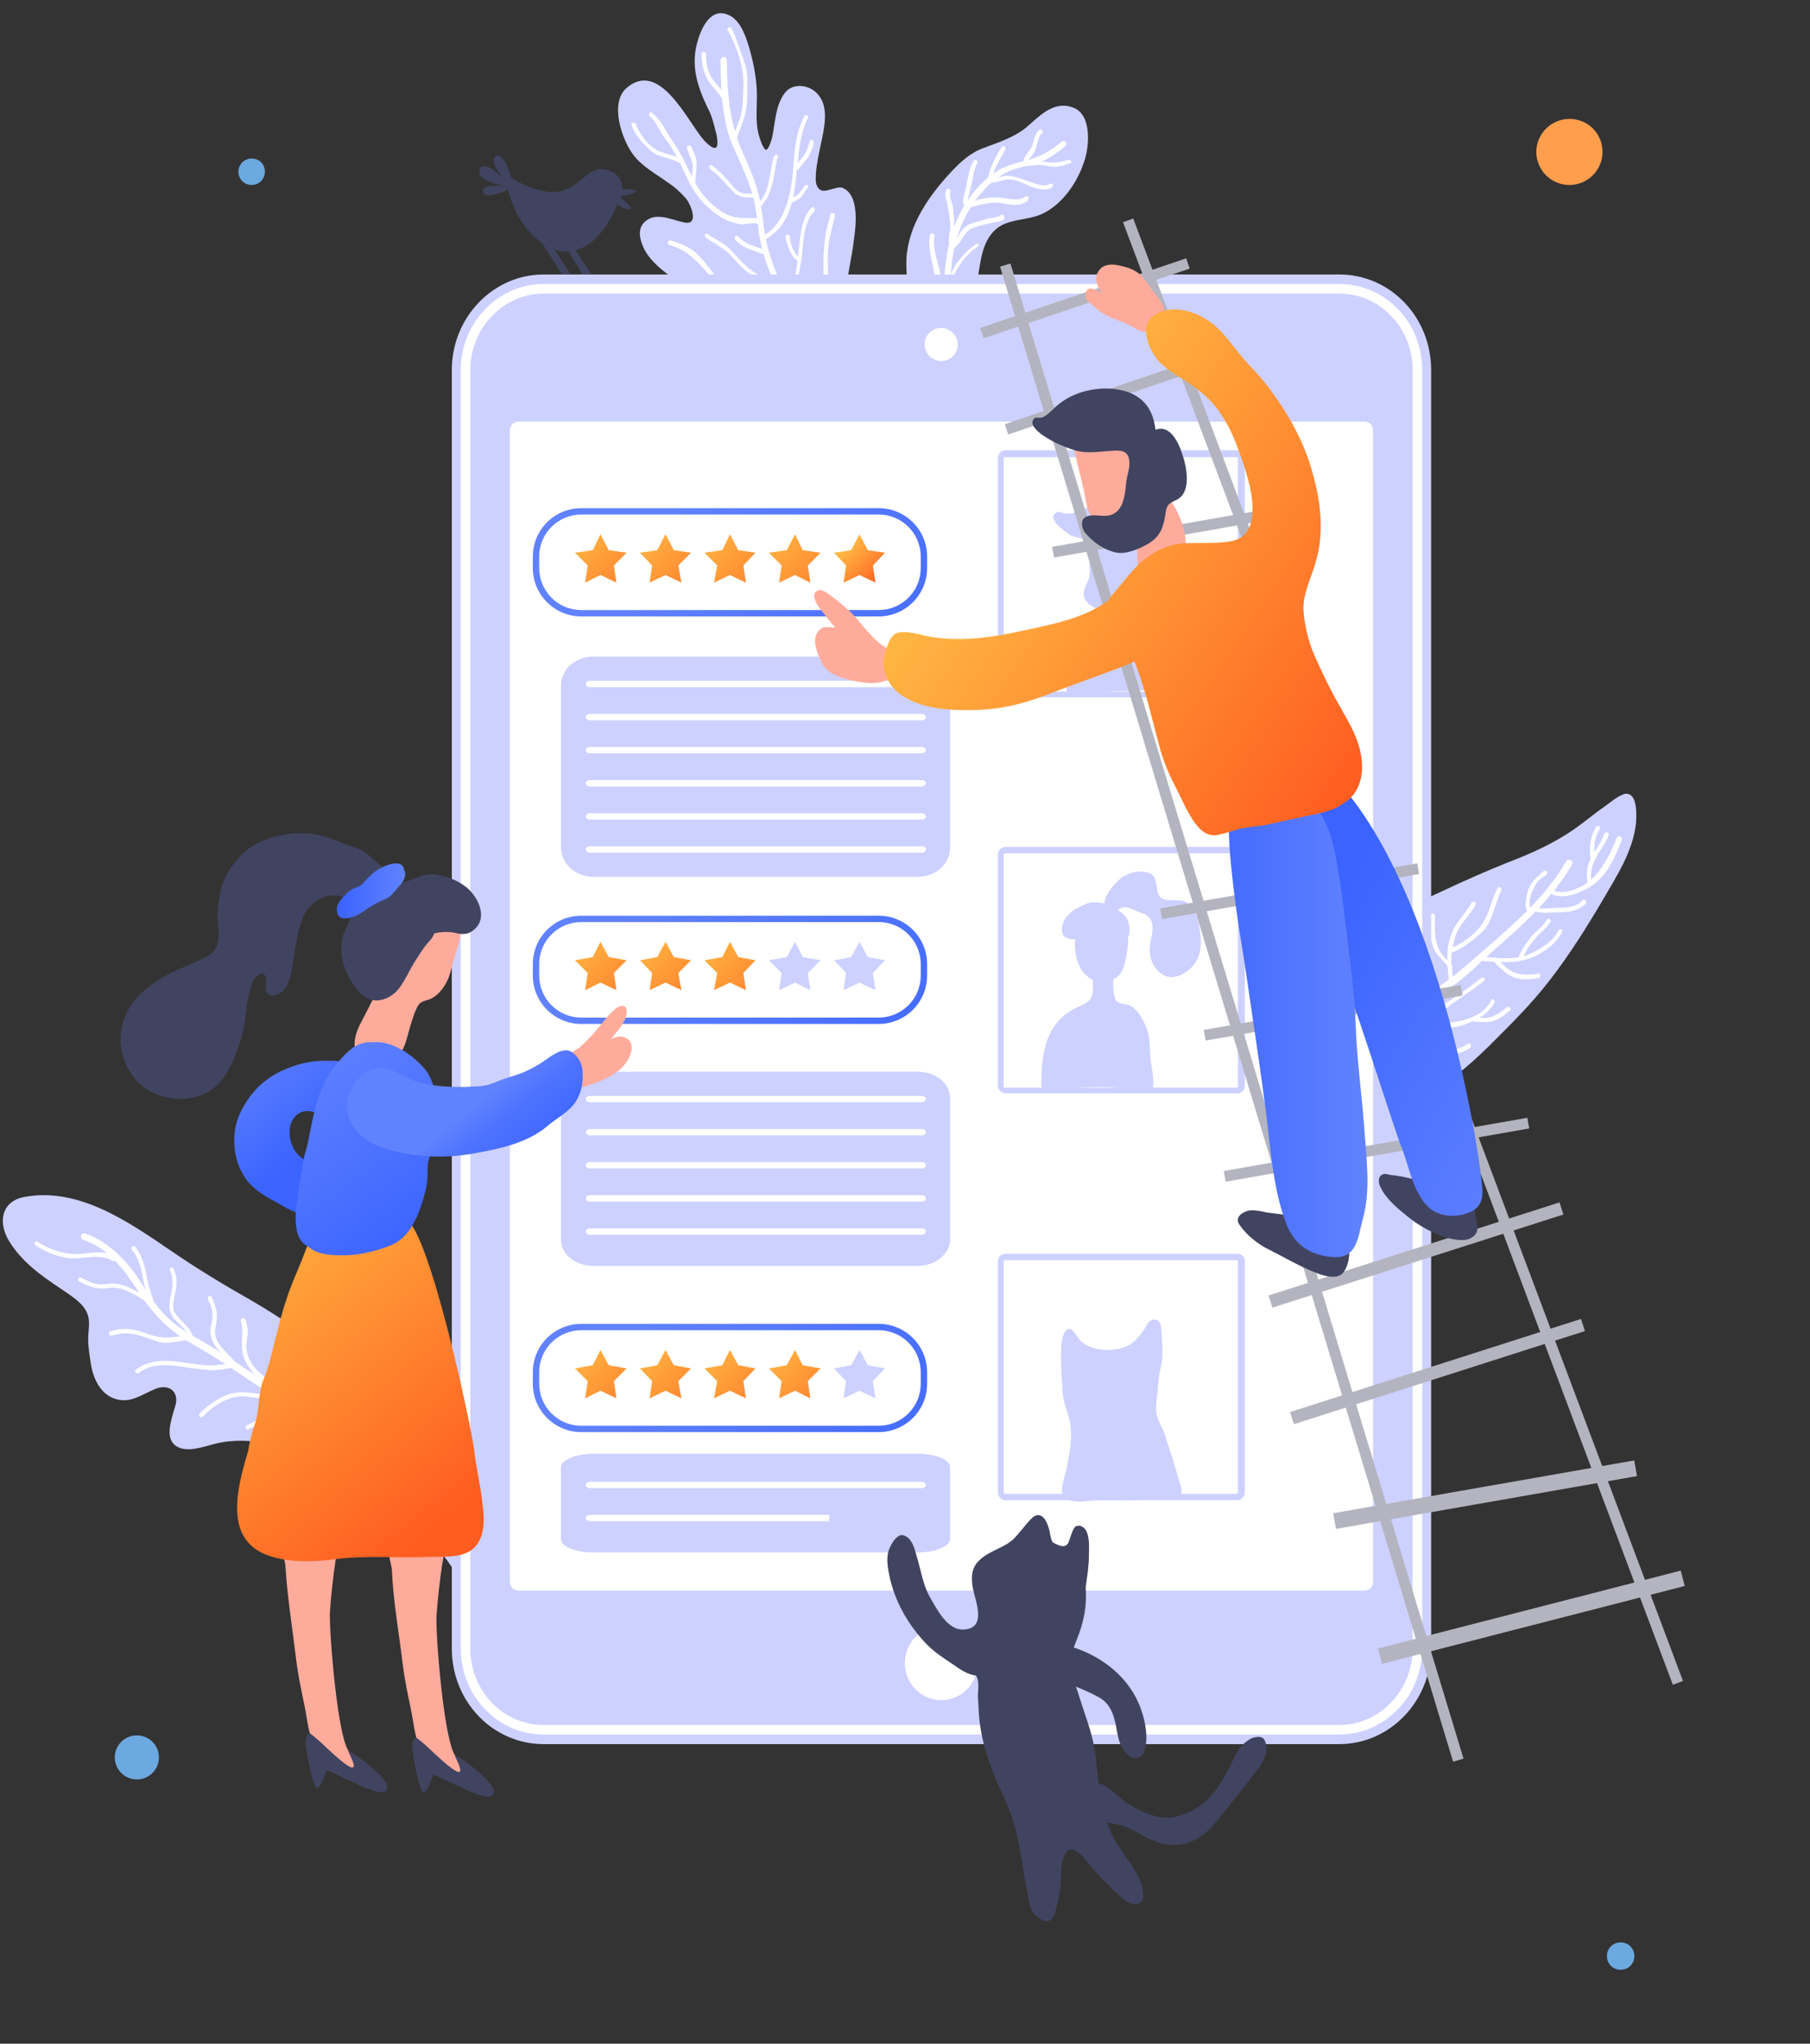 <svg width="241" height="272" viewBox="0 0 241 272" fill="none" xmlns="http://www.w3.org/2000/svg">
<rect x="0" y="0" width="241" height="272" fill="#333333" stroke="none"/>
<path d="M35.268 22.862C35.268 23.839 34.484 24.621 33.505 24.621C32.526 24.621 31.742 23.839 31.742 22.862C31.742 21.885 32.526 21.104 33.505 21.104C34.484 21.104 35.268 21.787 35.268 22.862Z" fill="#6CA9E0"/>
<path d="M21.161 233.897C21.161 235.517 19.846 236.829 18.222 236.829C16.598 236.829 15.283 235.517 15.283 233.897C15.283 232.277 16.598 230.965 18.222 230.965C19.846 230.965 21.161 232.277 21.161 233.897Z" fill="#6CA9E0"/>
<path d="M75.944 219.487C75.691 219.739 75.438 219.907 75.184 220.075C74.003 220.664 72.401 220.327 71.219 219.907C66.664 218.225 63.711 213.601 61.012 209.817C60.084 208.472 59.156 206.958 57.974 205.865C56.962 204.856 55.781 203.931 54.6 203.09C52.238 201.408 49.876 199.811 47.345 198.213C45.489 197.036 43.548 195.775 41.608 194.682C39.752 193.673 37.896 192.58 35.787 192.159C33.425 191.655 30.979 191.571 28.616 192.159C27.267 192.496 25.495 193.168 24.061 192.748C22.036 192.075 22.542 189.973 22.964 188.375C23.133 187.703 23.47 186.946 23.47 186.357C23.47 184.928 22.289 184.339 20.939 184.76C19.505 185.264 18.071 186.357 16.552 186.357C13.768 186.357 12.419 183.835 12.081 181.396C11.913 180.303 11.744 179.294 11.744 178.201C11.744 177.36 11.913 176.519 11.828 175.679C11.659 173.745 9.719 172.652 8.285 171.643C5.501 169.793 2.97 168.027 1.198 165.168C-0.32 162.646 0.186 159.787 3.392 159.282C10.563 158.021 17.143 162.646 22.711 166.429C26.254 168.868 29.882 171.054 33.594 173.156C37.39 175.342 40.933 178.033 44.814 179.883C48.357 181.565 51.31 184.171 54.178 186.778C57.3 189.553 60.758 192.075 63.374 195.27C65.736 198.213 67.339 201.661 69.026 205.024C69.87 206.706 70.882 208.303 71.726 209.985C72.063 210.406 72.485 210.826 72.822 211.33C73.919 212.76 75.016 214.273 75.691 215.955C76.366 216.796 76.872 218.478 75.944 219.487Z" fill="#CDD1FF"/>
<path d="M75.86 219.486C75.691 219.655 75.438 219.823 75.185 219.991C74.257 218.477 73.245 217.048 72.317 215.534C71.22 213.685 70.123 211.751 68.689 210.069C67.508 208.555 66.074 207.294 64.639 206.033C61.687 203.342 58.565 200.736 55.697 197.961C52.913 195.186 49.792 192.832 46.248 191.066C42.705 189.3 39.078 187.534 35.703 185.348C32.413 183.246 29.207 180.892 25.748 178.958C22.711 177.276 20.518 175.09 18.578 172.147C16.722 169.204 14.528 166.177 11.069 165C10.563 164.832 10.732 163.991 11.322 164.159C14.275 165.168 16.721 167.606 18.409 170.129C19.506 171.811 20.518 173.576 21.952 175.006C23.302 176.435 24.905 177.36 26.676 178.369C30.304 180.387 33.594 182.91 37.137 185.012C40.596 187.03 44.224 188.711 47.683 190.645C51.142 192.495 54.01 194.85 56.794 197.54C59.662 200.399 62.783 202.922 65.736 205.612C67.17 206.958 68.605 208.219 69.786 209.817C71.051 211.498 72.063 213.264 73.16 214.946C73.919 216.628 74.932 218.057 75.86 219.486Z" fill="white"/>
<path d="M15.287 167.271C14.021 166.431 12.587 166.683 11.069 166.851C8.96 167.103 6.766 166.431 4.994 165.253C4.657 165.085 4.404 165.506 4.741 165.758C6.007 166.599 7.441 167.187 9.044 167.44C10.984 167.692 13.346 166.683 15.034 167.86C15.371 167.944 15.624 167.44 15.287 167.271Z" fill="white"/>
<path d="M20.01 171.725C19.673 170.884 19.588 170.128 19.42 169.287C19.167 168.11 18.745 166.848 17.986 165.923C17.733 165.671 17.311 166.092 17.564 166.344C18.323 167.185 18.66 168.362 18.914 169.455C18.998 169.96 19.082 170.548 19.251 171.137C19.42 171.809 19.673 172.314 19.842 172.902C18.66 172.146 17.395 171.305 16.045 170.969C15.455 170.8 14.78 170.8 14.189 170.884C12.839 171.137 11.912 170.632 10.815 170.044C10.477 169.875 10.224 170.38 10.562 170.548C12.08 171.389 13.008 171.641 14.78 171.389C16.551 171.221 18.66 172.734 20.095 173.659C20.263 173.827 20.517 173.575 20.517 173.407C20.348 172.818 20.179 172.314 20.01 171.725Z" fill="white"/>
<path d="M25.663 177.948C25.41 176.603 23.976 175.846 23.301 174.753C22.71 173.744 23.385 172.314 23.469 171.221C23.554 170.128 23.469 169.876 23.132 168.867C23.048 168.531 22.457 168.699 22.626 169.035C23.048 170.128 23.048 170.969 22.794 172.146C22.626 172.819 22.457 173.744 22.626 174.416C22.963 175.846 24.65 176.519 25.072 177.78C24.397 177.78 23.807 177.864 23.132 177.948C21.866 178.116 20.854 177.948 19.673 177.528C17.817 176.855 16.552 176.603 14.696 177.191C14.358 177.275 14.527 177.864 14.864 177.78C17.142 177.023 18.745 177.78 20.939 178.537C22.373 179.041 24.06 178.284 25.578 178.368C25.578 178.368 25.747 178.116 25.663 177.948Z" fill="white"/>
<path d="M31.486 181.564C30.474 179.966 28.196 178.873 28.702 176.603C29.04 175.005 28.871 174.165 28.196 172.651C28.027 172.315 27.521 172.567 27.69 172.903C28.196 173.996 28.449 174.753 28.196 176.014C28.027 176.687 27.943 177.192 28.112 177.864C28.365 179.378 29.884 180.303 30.727 181.48C29.377 181.648 28.112 181.816 26.678 181.648C25.665 181.48 24.653 181.396 23.641 181.228C21.7 180.975 19.676 181.059 18.073 182.321C17.82 182.573 18.157 182.909 18.495 182.741C20.266 181.312 22.628 181.648 24.822 181.984C25.75 182.153 26.678 182.237 27.606 182.321C28.787 182.489 30.052 182.153 31.233 181.984C31.486 181.984 31.655 181.732 31.486 181.564Z" fill="white"/>
<path d="M37.051 185.6C36.798 184.17 35.026 183.245 34.098 182.236C33.001 180.975 32.58 179.63 32.917 178.032C33.086 177.191 32.917 176.35 32.664 175.593C32.58 175.257 31.989 175.425 32.073 175.762C32.58 177.612 31.736 179.377 32.664 181.143C33.086 181.984 33.676 182.741 34.351 183.413C35.026 184.002 36.038 184.675 36.376 185.515C34.604 185.768 32.833 185.011 30.977 185.431C29.289 185.852 27.771 186.945 26.59 188.122C26.337 188.374 26.759 188.795 27.012 188.542C28.361 187.113 30.386 185.768 32.411 185.852C33.845 185.936 35.363 186.356 36.798 186.104C36.966 185.936 37.051 185.768 37.051 185.6Z" fill="white"/>
<path d="M40.173 184.086C39.836 183.077 39.92 181.984 40.004 180.975C40.004 180.218 39.498 179.461 39.245 178.789C39.161 178.452 38.57 178.621 38.654 178.957C38.823 179.546 39.161 180.134 39.329 180.723C39.582 181.479 39.329 182.489 39.414 183.245C39.498 183.75 39.582 184.254 39.751 184.675C39.92 185.011 41.354 187.534 40.764 187.702C39.329 188.122 37.98 187.786 36.545 188.122C35.111 188.374 34.099 189.131 32.833 189.72C32.496 189.888 32.833 190.392 33.087 190.224C34.774 189.383 36.292 188.459 38.233 188.627C38.907 188.711 41.185 188.795 41.438 187.954C42.029 186.777 40.51 185.179 40.173 184.086Z" fill="white"/>
<path d="M47.514 189.888C47.092 189.215 46.67 188.459 46.249 187.702C45.236 186.02 46.249 183.918 45.489 182.068C45.321 181.732 44.815 181.9 44.899 182.236C45.489 183.75 44.899 184.927 45.152 186.44C45.321 187.786 46.164 188.711 46.839 189.888C46.924 190.14 47.092 190.308 47.177 190.561C47.683 191.401 45.405 190.897 45.574 190.897C44.899 190.729 44.224 190.729 43.633 190.729C42.368 190.729 41.271 191.317 40.09 191.654C39.753 191.738 39.922 192.326 40.259 192.242C40.849 192.074 41.44 191.822 42.031 191.57C43.127 191.233 44.393 191.317 45.489 191.486C46.164 191.57 47.683 192.074 47.936 191.149C48.02 190.729 47.683 190.224 47.514 189.888Z" fill="white"/>
<path d="M52.744 192.074C52.491 191.486 52.322 190.897 52.069 190.309C51.732 189.215 51.816 187.954 51.479 186.861C51.394 186.525 50.804 186.693 50.888 187.029C51.394 188.459 51.226 189.972 51.732 191.318C52.069 192.327 52.575 193.336 52.828 194.429C53.082 195.438 51.985 194.513 51.563 194.345C51.226 194.092 50.888 194.008 50.466 193.924C49.623 193.84 48.779 193.84 48.02 193.756C47.176 193.672 46.333 194.092 45.573 193.84C45.236 193.756 45.067 194.26 45.405 194.345C46.164 194.513 46.839 194.26 47.514 194.26C48.442 194.176 50.213 194.176 51.057 194.597C51.563 194.849 52.913 196.026 53.419 195.101C53.925 194.429 52.997 192.747 52.744 192.074Z" fill="white"/>
<path d="M58.144 198.298C57.554 196.364 57.554 194.43 57.132 192.412C57.047 192.076 56.541 192.244 56.541 192.58C56.794 193.757 56.794 195.018 56.963 196.196C57.047 196.784 57.216 197.373 57.385 198.045C57.891 199.391 57.216 199.223 56.373 198.802C55.445 198.382 54.517 198.214 53.589 197.961C53.167 197.793 51.648 197.793 51.48 197.457C51.311 197.121 50.805 197.457 50.973 197.709C51.311 198.214 52.492 198.214 53.083 198.382C54.601 198.718 55.951 199.475 57.469 199.811C58.313 199.979 58.313 198.802 58.144 198.298Z" fill="white"/>
<path d="M61.94 199.56C61.94 198.719 62.615 197.878 62.53 197.121C62.446 196.448 62.277 195.86 62.193 195.187C62.109 194.851 61.518 195.019 61.602 195.355C61.855 196.28 61.94 197.121 61.602 197.962C61.434 198.467 61.349 198.971 61.349 199.56C61.265 200.821 62.024 201.83 62.109 203.007C60.59 202.503 58.903 202.334 57.3 202.25C56.962 202.25 56.962 202.839 57.3 202.839C58.987 202.923 60.759 203.091 62.362 203.68C62.53 203.764 62.699 203.596 62.699 203.428C62.783 202.082 62.024 200.989 61.94 199.56Z" fill="white"/>
<path d="M67.677 206.453C67.339 205.36 66.918 204.267 66.665 203.174C66.58 202.837 66.074 203.005 66.074 203.342C66.243 204.267 66.58 205.023 66.833 205.948C66.918 206.285 67.593 207.882 66.918 207.882C65.23 207.966 63.543 205.948 61.856 206.621C61.518 206.789 61.687 207.294 62.025 207.21C63.037 206.789 64.64 207.798 65.568 208.135C66.158 208.387 67.171 208.723 67.677 208.135C68.014 207.63 67.761 206.873 67.677 206.453Z" fill="white"/>
<path d="M71.809 211.499C71.725 212.088 71.641 212.592 71.388 213.097C70.544 212.508 69.785 211.836 68.857 211.499C68.351 211.247 67.676 211.247 67.169 211.247C66.157 211.163 65.482 210.574 64.723 209.986C64.385 209.818 64.132 210.238 64.47 210.49C65.398 211.163 66.073 211.668 67.254 211.752C69.025 211.92 70.038 212.761 71.472 213.77C71.641 213.854 71.809 213.77 71.894 213.686C72.316 213.097 72.4 212.424 72.569 211.668C72.4 211.331 71.894 211.163 71.809 211.499Z" fill="white"/>
<path d="M73.582 215.872C72.738 215.367 71.81 215.536 70.798 215.283C70.207 215.115 69.701 214.947 69.195 214.611C68.857 214.358 68.604 214.19 68.267 214.022C67.929 213.854 67.76 214.443 68.098 214.611C68.942 214.947 69.448 215.536 70.291 215.788C71.304 216.04 72.4 215.956 73.244 216.461C73.582 216.461 73.919 216.04 73.582 215.872Z" fill="white"/>
<path d="M217.813 109.708C217.393 113.329 215.206 116.697 213.439 119.729C211.253 123.434 208.982 127.056 206.374 130.424C203.851 133.708 200.991 136.487 198.131 139.351C195.356 142.045 192.412 144.572 188.879 146.172C185.262 147.772 181.309 148.024 177.524 149.203C175.505 149.793 173.319 150.635 171.552 151.898C170.459 152.656 169.449 153.33 168.104 152.825C168.02 152.825 167.935 152.74 167.851 152.74C167.599 152.656 167.347 152.488 167.178 152.235C165.664 150.803 165.412 147.772 165.58 146.003C165.833 143.814 166.926 141.793 168.272 140.024C168.356 139.772 168.524 139.435 168.608 139.182C169.281 137.666 170.206 136.319 171.048 134.887C172.646 132.361 174.412 129.835 176.599 127.729C181.057 123.434 186.692 121.076 192.159 118.55C195.019 117.203 197.879 115.94 200.823 114.761C203.935 113.582 206.879 112.234 209.57 110.382C210.916 109.455 212.178 108.36 213.524 107.434C214.365 106.845 215.29 106.002 216.299 105.666C218.15 105.329 217.897 108.781 217.813 109.708Z" fill="#CDD1FF"/>
<path d="M209.317 115.096C206.542 119.727 202.673 123.18 198.635 126.717C196.617 128.485 194.682 130.591 192.327 131.938C190.14 133.285 187.785 134.212 185.514 135.391C183.075 136.738 180.972 138.591 179.037 140.612C176.935 142.717 174.748 144.738 172.729 146.928C170.963 148.781 169.281 150.802 167.851 152.907C167.598 152.823 167.346 152.654 167.178 152.402C168.271 150.802 169.449 149.202 170.71 147.77C172.729 145.496 174.916 143.475 177.019 141.37C178.869 139.517 180.72 137.58 182.822 136.064C185.177 134.38 187.785 133.285 190.308 132.022C192.916 130.675 195.018 128.654 197.289 126.717C201.495 123.012 205.701 119.559 208.56 114.59C208.897 114.169 209.654 114.59 209.317 115.096Z" fill="white"/>
<path d="M187.196 142.214C186.607 142.719 186.018 143.309 185.345 143.814C184.588 144.488 183.747 144.488 182.822 144.656C181.14 144.909 179.457 145.162 177.775 145.498C176.261 145.751 174.915 146.341 173.57 147.098C172.14 147.941 170.962 149.035 169.532 149.709C169.448 148.277 169.448 147.014 169.953 145.583C170.458 143.898 171.299 142.298 172.224 140.867C173.906 138.34 175.504 135.73 175.672 132.614C175.672 132.277 175.084 132.277 175.084 132.614C175 134.382 174.327 136.235 173.57 137.835C172.897 139.267 171.803 140.446 171.046 141.793C170.289 143.14 169.701 144.488 169.28 145.92C168.859 147.351 168.944 148.699 169.028 150.13C169.028 150.467 169.448 150.467 169.532 150.214C169.616 150.214 169.701 150.299 169.785 150.214C171.215 149.456 172.476 148.446 173.822 147.52C175.504 146.425 177.355 146.088 179.289 145.751C180.887 145.498 182.57 145.246 184.168 144.993C185.513 144.741 186.523 143.477 187.532 142.635C187.868 142.383 187.448 141.962 187.196 142.214Z" fill="white"/>
<path d="M198.552 133.118C197.375 135.729 193.337 136.318 190.898 136.15C187.534 135.897 184.59 136.571 181.394 137.497C181.646 134.971 182.151 132.697 183.328 130.423C184.422 128.402 185.094 126.549 185.683 124.36C185.767 124.023 185.263 123.855 185.094 124.191C184.758 125.37 184.506 126.549 184.001 127.728C183.496 128.992 182.739 130.086 182.235 131.349C181.309 133.539 180.973 135.729 180.721 138.086C180.721 138.423 181.225 138.423 181.309 138.086C181.394 138.086 181.394 138.086 181.478 138.086C183.412 137.497 185.347 136.992 187.365 136.739C189.216 136.571 190.982 136.907 192.749 136.823C194.767 136.739 198.048 135.392 198.973 133.455C199.141 133.118 198.72 132.781 198.552 133.118Z" fill="white"/>
<path d="M195.945 120.15C195.104 121.666 193.843 122.677 193.254 124.361C192.413 126.466 192.749 128.403 192.917 130.677C192.917 131.014 193.506 131.014 193.506 130.677C193.422 129.835 193.338 128.993 193.254 128.15C193.17 127.056 193.422 126.045 193.674 124.95C194.095 123.182 195.609 122.003 196.45 120.487C196.618 120.066 196.198 119.813 195.945 120.15Z" fill="white"/>
<path d="M207.467 123.855C206.878 125.371 204.691 126.55 203.261 127.14C201.411 127.813 199.224 127.477 197.289 127.308C196.953 127.308 196.953 127.813 197.289 127.898C199.645 128.066 202.084 128.319 204.271 127.308C205.616 126.719 207.383 125.456 207.971 124.024C208.224 123.687 207.635 123.519 207.467 123.855Z" fill="white"/>
<path d="M205.533 115.939C204.608 116.781 203.766 117.371 203.43 118.634C203.178 119.56 202.925 120.655 203.43 121.497C203.598 121.834 204.103 121.497 203.935 121.245C203.43 120.487 203.682 119.308 204.019 118.634C204.187 118.297 204.355 117.876 204.608 117.539C204.86 117.034 205.533 116.781 205.953 116.36C206.206 116.108 205.785 115.687 205.533 115.939Z" fill="white"/>
<path d="M215.291 111.476C214.534 113.329 213.693 115.097 212.347 116.613C212.179 116.781 212.011 116.95 211.842 117.034C211.758 115.771 212.095 114.844 212.768 113.666C213.272 112.823 213.861 112.065 214.197 111.139C214.282 110.802 213.777 110.634 213.609 110.971C213.188 112.234 212.347 113.16 211.758 114.339C211.254 115.35 211.254 116.108 211.338 117.287C211.338 117.371 211.338 117.371 211.422 117.455C210.076 118.381 208.226 119.055 206.964 118.55C206.628 118.381 206.375 118.887 206.712 119.055C208.31 119.729 210.497 118.802 211.842 117.96C213.945 116.613 215.123 114.002 215.964 111.729C215.964 111.223 215.375 111.139 215.291 111.476Z" fill="white"/>
<path d="M205.953 122.425C205.449 123.351 204.524 123.857 203.851 124.699C203.262 125.457 202.673 126.299 202.253 127.225C202.084 127.562 202.673 127.73 202.841 127.393C203.178 126.383 203.935 125.457 204.608 124.699C205.196 124.025 205.953 123.52 206.458 122.678C206.626 122.425 206.122 122.088 205.953 122.425Z" fill="white"/>
<path d="M204.86 129.583C203.682 129.751 202.505 129.836 201.411 129.33C200.654 128.993 200.066 128.32 199.477 127.73C199.225 127.478 198.804 127.899 199.056 128.151C199.813 128.909 200.486 129.583 201.411 130.004C202.505 130.509 203.682 130.341 204.86 130.172C205.196 130.172 205.196 129.583 204.86 129.583Z" fill="white"/>
<path d="M199.394 118.213C198.637 119.644 198.385 121.244 197.544 122.676C196.703 124.108 194.684 125.708 193.086 126.213C192.749 126.297 192.917 126.887 193.254 126.802C194.768 126.297 196.114 125.118 197.291 124.108C198.805 122.676 198.973 120.318 199.899 118.55C200.067 118.129 199.562 117.876 199.394 118.213Z" fill="white"/>
<path d="M193.337 128.572C192.832 127.814 192.075 127.308 191.654 126.466C190.897 124.951 191.066 123.435 191.066 121.835C191.066 121.498 190.477 121.498 190.477 121.835C190.393 123.182 190.309 124.361 190.729 125.708C191.066 127.14 192.159 127.645 192.832 128.74C193 129.161 193.505 128.824 193.337 128.572Z" fill="white"/>
<path d="M188.291 125.286C188.123 128.908 185.011 132.36 181.73 133.539C181.394 133.623 181.562 134.213 181.898 134.129C185.431 132.866 188.711 129.244 188.88 125.371C188.88 124.865 188.291 124.865 188.291 125.286Z" fill="white"/>
<path d="M181.477 136.233C180.299 135.138 179.626 133.623 179.626 132.023C179.626 130.507 180.131 128.991 179.963 127.559C179.963 127.222 179.374 127.222 179.374 127.559C179.458 128.401 179.206 129.244 179.038 130.086C178.954 131.012 178.954 131.938 179.038 132.865C179.122 134.212 180.047 135.728 181.056 136.57C181.309 136.907 181.729 136.486 181.477 136.233Z" fill="white"/>
<path d="M186.441 124.949C185.853 126.465 185.432 128.486 186.357 130.002C186.525 130.339 187.03 130.002 186.862 129.749C186.021 128.402 186.441 126.549 187.03 125.118C187.198 124.781 186.61 124.612 186.441 124.949Z" fill="white"/>
<path d="M197.205 130.171C195.775 131.35 194.261 132.36 192.747 133.371C191.738 134.044 190.729 134.886 190.561 136.15C190.561 136.487 191.065 136.487 191.149 136.15C191.318 134.802 192.916 133.96 193.925 133.202C195.187 132.276 196.448 131.518 197.626 130.507C197.962 130.339 197.542 129.918 197.205 130.171Z" fill="white"/>
<path d="M195.44 138.929C192.328 141.119 189.132 137.919 186.524 136.487C186.188 136.319 185.936 136.824 186.272 136.992C189.132 138.592 192.412 141.792 195.777 139.434C196.029 139.182 195.777 138.677 195.44 138.929Z" fill="white"/>
<path d="M200.655 134.045C200.067 134.551 199.394 135.056 198.637 135.309C197.88 135.645 197.039 135.393 196.282 135.393C195.945 135.393 195.945 135.982 196.282 135.982C197.207 135.982 197.964 136.151 198.805 135.898C199.646 135.645 200.403 135.056 201.076 134.466C201.328 134.214 200.908 133.877 200.655 134.045Z" fill="white"/>
<path d="M210.747 119.812C209.906 120.739 208.644 120.823 207.466 120.823C206.625 120.823 205.364 121.075 204.523 120.739C204.186 120.57 203.934 121.075 204.27 121.244C205.28 121.665 206.709 121.412 207.803 121.412C208.98 121.412 210.326 121.16 211.167 120.233C211.336 119.981 210.999 119.56 210.747 119.812Z" fill="white"/>
<path d="M212.514 110.044C211.757 111.391 211.589 112.655 211.757 114.17C211.841 114.507 212.346 114.507 212.346 114.17C212.177 112.739 212.262 111.56 213.019 110.297C213.187 110.044 212.682 109.707 212.514 110.044Z" fill="white"/>
<path d="M177.86 134.046C176.598 136.656 175.337 139.772 172.056 140.277C171.72 140.362 171.888 140.867 172.225 140.783C175.673 140.277 177.019 137.077 178.365 134.298C178.533 133.962 178.028 133.709 177.86 134.046Z" fill="white"/>
<path d="M169.535 146.256C168.105 144.656 168.778 142.214 169.367 140.446C169.451 140.109 168.946 139.941 168.778 140.277C168.105 142.298 167.516 144.909 169.114 146.677C169.451 146.93 169.787 146.509 169.535 146.256Z" fill="white"/>
<path d="M174.327 136.909C173.99 136.235 173.318 135.14 173.738 134.382C173.906 134.046 173.402 133.793 173.233 134.13C172.645 135.14 173.402 136.319 173.822 137.246C173.99 137.498 174.495 137.246 174.327 136.909Z" fill="white"/>
<path d="M185.6 140.362C184.591 141.119 183.497 141.372 182.404 141.372C183.245 140.698 183.918 140.025 184.675 139.183C184.927 138.93 184.507 138.509 184.254 138.761C183.329 139.772 182.404 140.614 181.31 141.372C181.31 141.372 181.31 141.372 181.226 141.372C181.058 141.372 180.974 141.456 180.974 141.54C180.722 141.709 180.385 141.877 180.049 142.046C178.787 142.804 177.357 144.235 176.684 145.583C176.516 145.92 177.021 146.172 177.189 145.835C178.03 144.235 179.628 142.972 181.142 142.046C181.31 141.962 181.394 141.877 181.479 141.793C183.161 141.793 184.507 141.709 185.936 140.614C186.273 140.614 185.852 140.193 185.6 140.362Z" fill="white"/>
<path d="M176.681 147.857C175.672 147.857 174.579 148.025 173.653 147.52C173.317 147.352 173.065 147.857 173.401 148.026C174.41 148.531 175.588 148.447 176.681 148.447C177.018 148.447 177.018 147.857 176.681 147.857Z" fill="white"/>
<path d="M192.159 142.633C191.149 142.465 190.392 141.96 189.803 141.118C189.299 140.444 188.71 139.181 188.626 138.339C188.626 138.002 188.037 138.002 188.037 138.339C188.121 139.349 188.71 140.528 189.299 141.37C189.888 142.297 190.981 142.97 191.99 143.139C192.411 143.223 192.495 142.718 192.159 142.633Z" fill="white"/>
<path d="M144.477 21.118C143.627 24.047 141.504 27.311 138.53 28.567C136.916 29.236 134.963 29.153 133.348 29.99C131.565 30.994 130.885 32.919 130.545 34.844C129.951 38.025 129.866 41.456 127.827 44.135C126.977 45.223 125.788 46.478 124.344 47.231C124.004 47.483 123.579 47.65 123.24 47.734C122.645 47.985 122.05 48.068 121.456 48.068C118.228 47.901 121.031 42.544 121.286 41.205C120.946 38.945 120.606 36.685 120.691 34.426C120.946 29.906 123.749 25.972 126.722 22.792C127.912 21.536 129.271 20.281 130.97 19.695C132.924 18.942 134.878 18.356 136.577 17.017C138.276 15.594 140.144 13.417 142.693 14.254C145.326 15.008 145.071 19.109 144.477 21.118Z" fill="#CDD1FF"/>
<path d="M141.842 19.443C140.738 20.364 139.548 21.201 138.189 21.703C136.66 22.205 134.961 22.289 133.517 23.209C130.629 24.967 128.505 28.231 127.486 31.412C126.466 34.592 126.636 37.94 126.042 41.288C125.702 42.878 125.362 44.469 124.852 46.059C124.682 46.477 124.513 46.98 124.343 47.398C124.003 47.649 123.578 47.816 123.238 47.9C123.578 47.063 124.003 46.226 124.173 45.306C124.597 43.548 125.107 41.874 125.362 40.116C125.872 36.601 125.787 33.253 127.146 29.905C128.165 27.311 130.034 24.632 132.328 23.042C133.602 22.121 135.046 21.787 136.575 21.368C138.359 20.95 139.803 20.113 141.162 19.024C141.672 18.439 142.267 19.024 141.842 19.443Z" fill="white"/>
<path d="M128.336 38.359C127.741 39.531 127.062 40.703 126.467 41.874C126.212 42.293 125.788 42.795 125.533 43.214C125.448 43.381 124.344 45.306 123.919 44.218C123.579 43.381 123.664 42.042 123.494 41.121C123.409 40.619 123.494 40.117 123.409 39.615C123.324 38.945 122.984 38.108 123.324 37.438C123.494 37.104 122.984 36.853 122.814 37.187C122.56 37.606 122.56 38.108 122.645 38.527C122.814 39.531 122.814 40.535 122.899 41.54C122.984 42.628 122.899 44.134 123.664 44.971C124.938 46.31 128.251 39.28 128.676 38.527C129.016 38.359 128.506 38.024 128.336 38.359Z" fill="white"/>
<path d="M129.95 32.501C128.931 33.17 128.166 34.007 127.402 35.011C126.977 35.597 126.722 36.267 126.383 36.853C126.128 37.355 126.043 37.941 125.703 38.276C125.278 37.522 125.278 36.434 125.023 35.597C124.684 34.342 124.174 32.752 124.429 31.412C124.514 31.078 123.919 30.91 123.834 31.245C123.579 32.333 123.834 33.756 124.089 34.844C124.429 36.099 124.429 37.773 125.278 38.861C125.363 38.945 125.533 39.029 125.703 38.945C126.383 38.443 126.637 37.439 126.977 36.685C127.742 35.179 128.591 33.923 130.035 32.919C130.545 32.752 130.29 32.249 129.95 32.501Z" fill="white"/>
<path d="M133.178 28.651C132.839 28.986 131.819 28.986 131.31 29.154C130.63 29.321 130.035 29.572 129.356 29.74C128.421 29.991 127.912 30.828 127.487 31.581C127.402 31.665 126.807 32.669 126.977 32.167C127.147 31.581 127.062 30.744 127.062 30.158C127.062 29.321 126.977 28.484 126.892 27.647C126.807 26.894 126.298 26.224 126.552 25.471C126.637 25.136 126.128 24.969 125.958 25.304C125.788 25.806 125.873 26.224 126.043 26.727C126.298 27.898 126.468 28.986 126.552 30.158C126.552 30.66 125.873 33.004 126.892 33.004C127.232 33.004 127.487 32.585 127.657 32.418C128.251 31.665 128.591 30.66 129.611 30.326C130.545 29.991 131.564 29.74 132.499 29.572C132.924 29.488 133.348 29.488 133.688 29.154C133.858 28.819 133.518 28.4 133.178 28.651Z" fill="white"/>
<path d="M136.577 26.14C135.472 26.893 134.368 26.391 133.179 26.308C132.074 26.224 131.14 26.308 130.036 26.642C129.696 26.726 128.676 27.312 128.931 26.224C129.101 25.638 129.186 25.052 129.356 24.55C129.611 23.629 129.611 22.541 130.12 21.704C130.29 21.369 129.866 21.118 129.611 21.453C128.931 22.541 128.846 24.131 128.506 25.387C128.337 26.056 127.912 27.061 128.591 27.563C128.761 27.73 129.101 27.563 129.271 27.563C130.375 27.312 131.395 26.977 132.499 26.977C134.028 26.977 135.302 27.73 136.746 26.81C137.171 26.391 136.916 25.973 136.577 26.14Z" fill="white"/>
<path d="M139.806 24.466C138.957 24.968 137.768 24.382 136.918 24.131C135.984 23.796 135.134 23.461 134.115 23.378C133.605 23.378 131.991 24.047 132.331 22.875C132.671 21.787 133.435 20.867 133.86 19.862C134.03 19.527 133.52 19.276 133.35 19.611C133.18 19.862 130.292 24.549 132.331 24.298C132.926 24.215 133.435 23.963 134.115 23.88C135.134 23.796 136.239 24.382 137.173 24.8C138.107 25.135 139.212 25.47 140.061 24.968C140.401 24.8 140.146 24.298 139.806 24.466Z" fill="white"/>
<path d="M142.269 21.284C141.165 21.535 140.316 21.786 139.126 21.535C138.362 21.451 137.682 21.451 137.003 21.535C136.663 21.535 137.257 20.865 137.342 20.781C137.512 20.53 137.682 20.279 137.852 19.944C138.022 19.442 138.277 18.103 138.702 17.768C139.041 17.601 138.702 17.099 138.447 17.266C137.767 17.685 137.682 18.773 137.427 19.442C137.257 19.861 135.983 21.284 136.323 21.702C136.748 22.288 137.767 21.953 138.362 21.953C139.126 21.953 139.806 22.204 140.57 22.204C141.25 22.204 141.93 21.869 142.524 21.702C142.779 21.702 142.609 21.2 142.269 21.284Z" fill="white"/>
<path d="M113.707 31.83C113.454 34.134 112.862 36.438 112.608 38.741C112.439 40.107 112.692 41.813 112.185 43.093C111.678 44.202 110.578 44.97 109.31 45.482C109.056 45.567 108.718 45.653 108.379 45.738C106.942 46.079 105.335 46.165 104.151 45.994C100.768 45.567 97.808 43.861 95.44 41.386C95.355 41.301 95.355 41.216 95.355 41.13C93.749 39.765 91.888 38.656 90.112 37.376C88.505 36.267 86.56 34.817 85.714 33.025C85.038 31.574 84.784 29.953 86.475 29.1C87.829 28.417 89.774 29.356 91.127 29.612C93.157 30.038 91.973 27.137 91.296 26.37C90.535 25.516 89.774 24.834 88.844 24.236C87.321 23.127 85.545 22.189 84.361 20.653C82.839 18.691 81.147 13.827 83.346 11.779C87.829 7.769 91.55 16.216 93.749 18.691C94.087 19.032 95.44 20.482 95.525 19.117C95.525 18.52 95.44 17.922 95.271 17.411C95.017 16.387 94.763 15.363 94.256 14.424C92.903 11.609 91.973 8.878 92.818 5.721C93.241 4.1 94.425 1.114 96.709 1.882C98.4 2.394 99.161 4.441 99.668 6.063C100.261 8.025 100.683 10.073 100.768 12.035C100.853 13.912 100.514 16.045 101.022 17.922C101.191 18.52 101.445 19.373 101.867 19.885C102.29 20.226 102.713 18.605 102.798 18.349C103.221 16.387 103.221 14.083 104.489 12.377C105.589 10.926 107.872 11.267 108.971 12.633C110.409 14.339 109.732 17.155 109.31 19.117C109.056 20.397 108.718 21.847 108.633 23.127C108.633 23.639 108.548 24.151 108.718 24.578C109.14 25.772 110.071 25.346 110.747 25.175C111.17 25.09 111.762 24.834 112.185 25.004C114.468 25.943 113.961 30.038 113.707 31.83Z" fill="#CDD1FF"/>
<path d="M109.309 45.481C109.056 45.566 108.717 45.652 108.379 45.737C106.941 44.201 105.757 42.495 104.743 40.618C102.882 37.461 101.529 34.389 101.022 30.805C100.768 28.843 100.599 26.881 99.922 25.003C99.246 23.041 98.4 21.249 97.554 19.372C96.116 15.959 95.947 11.693 95.947 8.024C95.947 7.427 96.793 7.427 96.793 8.024C96.793 12.12 97.131 16.471 98.823 20.14C99.499 21.676 100.176 23.126 100.683 24.747C101.191 26.369 101.444 27.99 101.614 29.696C102.121 33.45 103.22 36.522 105.081 39.764C106.434 41.898 107.703 43.86 109.309 45.481Z" fill="white"/>
<path d="M110.24 33.451C110.324 31.745 110.832 30.294 111.17 28.673C111.254 28.332 110.662 28.161 110.578 28.502C110.409 29.441 109.986 30.38 109.901 31.403C109.732 32.598 109.648 33.707 109.648 34.902C109.648 37.632 109.986 41.728 107.195 43.434C106.857 43.605 107.195 44.117 107.449 43.946C109.309 42.837 110.07 40.021 110.155 37.973C110.324 36.438 110.155 34.987 110.24 33.451Z" fill="white"/>
<path d="M105.928 42.239C101.953 42.409 98.57 40.532 96.033 37.631C94.934 36.437 94.088 35.071 92.904 33.877C91.974 32.938 90.536 32.341 89.268 32C88.929 31.914 88.76 32.426 89.099 32.597C92.82 33.621 94.342 36.949 96.963 39.508C99.332 41.812 102.799 43.092 106.013 42.921C106.266 42.836 106.266 42.239 105.928 42.239Z" fill="white"/>
<path d="M107.111 15.448C105.927 17.666 105.758 20.226 105.588 22.701C105.335 25.772 104.574 29.868 101.529 31.404C101.191 31.574 101.529 32.086 101.783 31.915C107.534 28.929 105.081 20.567 107.534 15.789C107.787 15.448 107.28 15.107 107.111 15.448Z" fill="white"/>
<path d="M101.527 29.27C100.935 29.014 100.513 29.014 99.836 29.014C98.483 29.014 97.553 29.014 96.369 28.331C94.593 27.308 93.155 25.601 92.225 23.724C91.379 22.017 90.702 20.396 89.603 18.86C88.757 17.666 87.996 15.874 86.812 15.021C86.558 14.765 86.22 15.277 86.558 15.533C87.235 16.045 87.658 17.069 88.081 17.751C88.588 18.519 89.18 19.202 89.603 19.97C90.702 21.676 91.294 23.639 92.394 25.345C93.24 26.796 94.593 27.99 96.03 28.929C96.707 29.355 97.468 29.611 98.229 29.782C99.244 30.038 100.174 29.441 101.189 29.867C101.612 29.953 101.866 29.441 101.527 29.27Z" fill="white"/>
<path d="M98.823 7.428C98.316 6.233 98.062 4.953 97.385 3.759C97.216 3.418 96.709 3.759 96.878 4.015C98.062 6.063 99.077 9.049 98.992 11.353C98.907 12.718 98.992 13.998 98.654 15.277C98.4 16.301 97.977 17.069 97.639 18.093C97.554 18.434 98.062 18.605 98.146 18.264C98.569 17.155 98.992 16.131 99.246 15.021C99.584 13.656 99.499 12.291 99.499 10.926C99.584 9.817 99.246 8.537 98.823 7.428Z" fill="white"/>
<path d="M100.346 25.773C99.669 25.773 98.993 25.858 98.401 25.517C97.894 25.261 97.471 24.664 97.132 24.237C96.456 23.47 95.695 22.702 94.849 22.019C94.511 21.763 94.257 22.275 94.595 22.531C95.779 23.384 96.71 24.579 97.724 25.603C98.486 26.37 99.416 26.285 100.431 26.285C100.684 26.37 100.684 25.773 100.346 25.773Z" fill="white"/>
<path d="M103.052 20.825C102.629 22.19 102.544 23.726 102.121 25.091C101.868 25.944 101.36 26.712 100.768 27.309C100.684 27.395 100.684 27.48 100.684 27.565C100.684 27.907 101.276 27.907 101.276 27.565C101.276 27.48 101.868 26.797 101.952 26.627C102.29 26.2 102.46 25.688 102.629 25.176C103.136 23.811 103.136 22.275 103.559 20.91C103.728 20.569 103.221 20.483 103.052 20.825Z" fill="white"/>
<path d="M103.306 37.205C101.277 37.119 99.754 35.925 98.401 34.474C97.809 33.877 97.302 33.194 96.625 32.682C95.864 32.085 95.018 31.744 94.257 31.147C93.919 30.976 93.665 31.403 94.004 31.659C94.765 32.17 95.61 32.597 96.371 33.194C97.386 33.877 98.147 35.072 99.078 35.839C100.346 36.949 101.699 37.631 103.391 37.717C103.645 37.802 103.645 37.29 103.306 37.205Z" fill="white"/>
<path d="M108.042 27.65C106.858 28.845 106.604 30.893 106.435 32.514C106.181 34.306 106.181 37.974 104.49 39.084C104.152 39.254 104.49 39.766 104.744 39.596C106.097 38.742 106.351 36.609 106.604 35.159C107.027 33.026 106.773 29.783 108.38 28.162C108.719 27.821 108.296 27.394 108.042 27.65Z" fill="white"/>
<path d="M98.655 36.696C98.402 36.44 97.979 36.867 98.233 37.123C98.994 37.976 99.247 39.426 98.909 40.536C98.825 40.877 99.332 41.048 99.501 40.706C99.924 39.341 99.586 37.72 98.655 36.696Z" fill="white"/>
<path d="M106.519 34.304C105.758 33.877 105.166 32.342 105.166 31.488C105.166 31.147 104.574 31.147 104.574 31.488C104.659 32.171 104.913 32.768 105.166 33.365C105.42 33.877 105.674 34.475 106.266 34.731C106.519 34.987 106.858 34.475 106.519 34.304Z" fill="white"/>
<path d="M107.785 18.862C107.616 19.716 107.193 20.569 106.601 21.251C106.347 21.507 105.84 22.019 105.84 22.446C105.924 22.787 106.432 22.617 106.432 22.275C106.432 22.446 106.686 22.019 106.855 21.849C107.024 21.593 107.193 21.422 107.447 21.166C107.87 20.569 108.208 19.716 108.377 19.033C108.377 18.606 107.87 18.436 107.785 18.862Z" fill="white"/>
<path d="M96.539 12.633C96.032 11.865 95.355 11.182 94.848 10.5C94.171 9.561 94.002 8.367 94.002 7.172C94.002 6.831 93.41 6.831 93.41 7.172C93.41 8.196 93.579 9.22 94.002 10.158C94.425 11.182 95.44 12.035 96.032 12.974C96.201 13.23 96.708 12.974 96.539 12.633Z" fill="white"/>
<path d="M90.874 21.25C89.775 20.567 88.421 20.567 87.322 19.885C86.053 19.117 85.208 17.837 84.616 16.472C84.447 16.13 83.939 16.386 84.108 16.728C84.7 18.178 85.546 19.031 86.645 20.055C87.745 21.079 89.352 20.909 90.62 21.762C90.959 21.932 91.212 21.421 90.874 21.25Z" fill="white"/>
<path d="M92.057 19.544C91.973 19.202 91.381 19.373 91.465 19.714C91.634 20.311 91.973 20.909 92.142 21.591C92.396 22.445 92.057 23.468 91.973 24.322C91.973 24.663 92.48 24.663 92.565 24.322C92.649 23.468 92.734 22.7 92.734 21.847C92.818 20.994 92.311 20.226 92.057 19.544Z" fill="white"/>
<path d="M102.123 33.365C100.855 32.853 99.248 32.597 98.317 31.488C98.064 31.232 97.641 31.573 97.895 31.914C98.909 33.109 100.516 33.365 101.954 33.962C102.292 34.133 102.461 33.536 102.123 33.365Z" fill="white"/>
<path d="M107.195 24.663C106.941 25.004 106.687 25.346 106.434 25.687C106.18 26.028 105.673 26.199 105.25 26.455C104.911 26.625 105.25 27.137 105.503 26.967C105.842 26.711 106.265 26.625 106.603 26.284C106.941 25.943 107.195 25.431 107.449 25.09C107.871 24.834 107.449 24.407 107.195 24.663Z" fill="white"/>
<path d="M190.556 219.416C190.556 226.45 185.035 232.128 178.324 232.128H72.393C65.597 232.128 60.16 226.45 60.16 219.416V49.243C60.16 42.209 65.682 36.531 72.393 36.531H178.324C185.12 36.531 190.556 42.209 190.556 49.243V219.416Z" fill="#CDD1FF"/>
<path d="M72.393 230.857C66.277 230.857 61.35 225.688 61.35 219.416V49.244C61.35 42.972 66.277 37.803 72.393 37.803H178.324C184.44 37.803 189.367 42.888 189.367 49.244V219.416C189.367 225.688 184.44 230.857 178.324 230.857H72.393Z" fill="white"/>
<path d="M72.392 229.586C66.955 229.586 62.623 225.01 62.623 219.417V49.244C62.623 43.651 67.04 39.074 72.392 39.074H178.323C183.76 39.074 188.092 43.651 188.092 49.244V219.417C188.092 225.01 183.675 229.586 178.323 229.586H72.392Z" fill="#CDD1FF"/>
<path d="M182.826 210.519C182.826 211.197 182.317 211.705 181.637 211.705H69.08C68.4 211.705 67.891 211.197 67.891 210.519V57.296C67.891 56.618 68.4 56.109 69.08 56.109H181.637C182.317 56.109 182.826 56.618 182.826 57.296V210.519Z" fill="white"/>
<path d="M130.159 221.367C130.159 224.078 128.035 226.282 125.317 226.282C122.683 226.282 120.475 224.078 120.475 221.367C120.475 218.655 122.598 216.451 125.317 216.451C127.95 216.536 130.159 218.655 130.159 221.367Z" fill="white"/>
<path d="M127.525 45.852C127.525 47.038 126.59 48.055 125.316 48.055C124.127 48.055 123.107 47.038 123.107 45.852C123.107 44.665 124.042 43.648 125.316 43.648C126.505 43.648 127.525 44.665 127.525 45.852Z" fill="white"/>
<path d="M79.951 125.348L81.055 127.382L83.434 127.805L81.735 129.5L82.074 131.788L79.951 130.771L77.912 131.788L78.252 129.5L76.553 127.805L78.931 127.382L79.951 125.348Z" fill="url(#paint0_linear_7195_180)"/>
<path d="M88.615 125.348L89.719 127.382L92.013 127.805L90.314 129.5L90.739 131.788L88.615 130.771L86.491 131.788L86.831 129.5L85.217 127.805L87.51 127.382L88.615 125.348Z" fill="url(#paint1_linear_7195_180)"/>
<path d="M97.195 125.348L98.299 127.382L100.593 127.805L98.979 129.5L99.319 131.788L97.195 130.771L95.071 131.788L95.496 129.5L93.797 127.805L96.175 127.382L97.195 125.348Z" fill="url(#paint2_linear_7195_180)"/>
<path d="M105.86 125.348L106.879 127.382L109.258 127.805L107.559 129.5L107.899 131.788L105.86 130.771L103.736 131.788L104.076 129.5L102.377 127.805L104.756 127.382L105.86 125.348Z" fill="#CDD1FF"/>
<path d="M114.439 125.348L115.543 127.382L117.837 127.805L116.223 129.5L116.563 131.788L114.439 130.771L112.315 131.788L112.655 129.5L111.041 127.805L113.335 127.382L114.439 125.348Z" fill="#CDD1FF"/>
<path d="M116.988 136.28H77.401C73.834 136.28 70.945 133.399 70.945 129.839V128.314C70.945 124.754 73.834 121.873 77.401 121.873H116.988C120.555 121.873 123.444 124.754 123.444 128.314V129.839C123.444 133.399 120.555 136.28 116.988 136.28ZM77.401 122.721C74.343 122.721 71.795 125.178 71.795 128.314V129.839C71.795 132.89 74.258 135.433 77.401 135.433H116.988C120.046 135.433 122.594 132.975 122.594 129.839V128.314C122.594 125.263 120.131 122.721 116.988 122.721H77.401Z" fill="url(#paint3_linear_7195_180)"/>
<path d="M79.951 71.107L81.055 73.226L83.434 73.565L81.735 75.26L82.074 77.548L79.951 76.531L77.912 77.548L78.252 75.26L76.553 73.565L78.931 73.226L79.951 71.107Z" fill="url(#paint4_linear_7195_180)"/>
<path d="M88.615 71.107L89.719 73.226L92.013 73.565L90.314 75.26L90.739 77.548L88.615 76.531L86.491 77.548L86.831 75.26L85.217 73.565L87.51 73.226L88.615 71.107Z" fill="url(#paint5_linear_7195_180)"/>
<path d="M97.195 71.107L98.299 73.226L100.593 73.565L98.979 75.26L99.319 77.548L97.195 76.531L95.071 77.548L95.496 75.26L93.797 73.565L96.175 73.226L97.195 71.107Z" fill="url(#paint6_linear_7195_180)"/>
<path d="M105.86 71.107L106.879 73.226L109.258 73.565L107.559 75.26L107.899 77.548L105.86 76.531L103.736 77.548L104.076 75.26L102.377 73.565L104.756 73.226L105.86 71.107Z" fill="url(#paint7_linear_7195_180)"/>
<path d="M114.439 71.107L115.543 73.226L117.837 73.565L116.223 75.26L116.563 77.548L114.439 76.531L112.315 77.548L112.655 75.26L111.041 73.565L113.335 73.226L114.439 71.107Z" fill="url(#paint8_linear_7195_180)"/>
<path d="M116.988 82.04H77.401C73.834 82.04 70.945 79.158 70.945 75.599V74.074C70.945 70.514 73.834 67.633 77.401 67.633H116.988C120.555 67.633 123.444 70.514 123.444 74.074V75.599C123.444 79.158 120.555 82.04 116.988 82.04ZM77.401 68.48C74.343 68.48 71.795 70.938 71.795 74.074V75.599C71.795 78.65 74.258 81.192 77.401 81.192H116.988C120.046 81.192 122.594 78.735 122.594 75.599V74.074C122.594 71.023 120.131 68.48 116.988 68.48H77.401Z" fill="url(#paint9_linear_7195_180)"/>
<path d="M79.951 179.67L81.055 181.704L83.434 182.128L81.735 183.823L82.074 186.111L79.951 185.094L77.912 186.111L78.252 183.823L76.553 182.128L78.931 181.704L79.951 179.67Z" fill="url(#paint10_linear_7195_180)"/>
<path d="M88.615 179.67L89.719 181.704L92.013 182.128L90.314 183.823L90.739 186.111L88.615 185.094L86.491 186.111L86.831 183.823L85.217 182.128L87.51 181.704L88.615 179.67Z" fill="url(#paint11_linear_7195_180)"/>
<path d="M97.195 179.67L98.299 181.704L100.593 182.128L98.979 183.823L99.319 186.111L97.195 185.094L95.071 186.111L95.496 183.823L93.797 182.128L96.175 181.704L97.195 179.67Z" fill="url(#paint12_linear_7195_180)"/>
<path d="M105.86 179.67L106.879 181.704L109.258 182.128L107.559 183.823L107.899 186.111L105.86 185.094L103.736 186.111L104.076 183.823L102.377 182.128L104.756 181.704L105.86 179.67Z" fill="url(#paint13_linear_7195_180)"/>
<path d="M114.439 179.67L115.543 181.704L117.837 182.128L116.223 183.823L116.563 186.111L114.439 185.094L112.315 186.111L112.655 183.823L111.041 182.128L113.335 181.704L114.439 179.67Z" fill="#CDD1FF"/>
<path d="M116.988 190.602H77.401C73.834 190.602 70.945 187.721 70.945 184.162V182.636C70.945 179.077 73.834 176.195 77.401 176.195H116.988C120.555 176.195 123.444 179.077 123.444 182.636V184.162C123.444 187.721 120.555 190.602 116.988 190.602ZM77.401 177.043C74.343 177.043 71.795 179.5 71.795 182.636V184.162C71.795 187.212 74.258 189.755 77.401 189.755H116.988C120.046 189.755 122.594 187.297 122.594 184.162V182.636C122.594 179.585 120.131 177.043 116.988 177.043H77.401Z" fill="url(#paint14_linear_7195_180)"/>
<path d="M164.731 145.516H133.894C133.385 145.516 132.875 145.092 132.875 144.499V113.736C132.875 113.227 133.3 112.719 133.894 112.719H164.731C165.325 112.719 165.75 113.142 165.75 113.736V144.584C165.75 145.092 165.24 145.516 164.731 145.516ZM133.809 113.566C133.724 113.566 133.64 113.651 133.64 113.736V144.584C133.64 144.668 133.724 144.753 133.809 144.753H164.646C164.731 144.753 164.816 144.668 164.816 144.584V113.736C164.816 113.651 164.731 113.566 164.646 113.566H133.809Z" fill="#CDD1FF"/>
<path d="M159.55 122.72C159.295 121.449 158.615 119.924 157.086 119.839C155.642 119.754 154.198 120.178 154.028 118.144C153.943 117.466 153.858 116.618 153.179 116.279C151.904 115.686 150.29 116.11 149.271 116.873C148.506 117.466 147.062 119.076 147.062 120.263C146.128 120.008 145.108 120.008 144.344 120.432C143.749 120.686 142.815 121.11 142.305 121.703C141.371 122.551 140.861 124.5 142.22 124.924C142.56 125.008 142.815 125.008 143.155 125.008C142.985 127.127 143.579 129.5 145.533 130.432C145.448 131.025 145.618 131.619 145.448 132.297C145.278 133.398 144.089 133.737 143.24 134.161C142.22 134.67 141.286 135.348 140.606 136.28C138.822 138.653 138.652 141.704 138.652 144.5V144.585C138.652 144.755 138.737 144.924 138.907 144.924C141.541 144.924 144.174 144.67 146.892 144.67C147.912 144.67 148.931 144.839 149.951 144.839C151.055 144.839 152.159 144.924 153.264 144.924C153.433 144.924 153.518 144.755 153.518 144.67C153.688 143.314 153.264 141.958 153.179 140.602C153.009 139.161 153.179 137.805 152.499 136.449C152.159 135.687 151.48 134.415 150.715 133.992C150.205 133.653 149.611 133.653 149.016 133.483C148.167 133.229 148.167 131.025 148.252 130.432V130.347C148.337 130.263 148.421 130.263 148.506 130.178C149.781 129.5 149.866 127.551 150.12 126.364C150.205 125.771 150.205 125.263 150.205 124.754C150.46 124.246 150.375 123.313 150.29 122.89C150.12 122.127 149.526 121.534 148.846 121.11C149.781 120.263 150.8 121.11 151.819 121.449C153.943 122.042 153.518 123.737 153.179 125.432C152.839 127.212 153.433 128.992 155.047 129.839C156.407 130.517 158.191 129.415 159.04 128.314C160.229 126.619 159.974 124.585 159.55 122.72Z" fill="#CDD1FF"/>
<path d="M164.731 199.67H133.894C133.385 199.67 132.875 199.247 132.875 198.653V167.89C132.875 167.297 133.3 166.873 133.894 166.873H164.731C165.325 166.873 165.75 167.297 165.75 167.89V198.653C165.75 199.247 165.24 199.67 164.731 199.67ZM133.809 167.721C133.724 167.721 133.64 167.805 133.64 167.89V198.653C133.64 198.738 133.724 198.823 133.809 198.823H164.646C164.731 198.823 164.816 198.738 164.816 198.653V167.89C164.816 167.805 164.731 167.721 164.646 167.721H133.809Z" fill="#CDD1FF"/>
<path d="M157.256 197.974C156.916 196.788 156.576 195.602 156.236 194.5C155.896 193.313 155.472 192.212 155.132 191.025C154.792 189.923 154.112 189.161 153.943 187.89C153.858 187.127 154.027 186.195 154.112 185.432C154.197 184.33 154.282 183.144 154.537 182.042C154.962 180.347 154.707 178.737 154.622 176.957C154.622 176.11 154.197 175.347 153.348 175.686C152.923 175.855 152.668 176.364 152.498 176.703C151.904 177.635 151.309 178.398 150.375 178.991C148.421 180.093 144.768 179.923 143.494 177.974C143.239 177.635 142.559 176.364 141.965 177.042C141.285 177.889 141.285 179.245 141.285 180.262C141.285 181.703 141.285 183.059 141.455 184.415C141.37 185.771 141.795 187.042 142.22 188.313C142.984 190.686 142.474 193.059 142.05 195.347C141.88 196.195 140.945 198.568 141.71 199.246C142.729 200.263 144.938 199.669 146.212 199.669C148.506 199.669 150.799 199.754 153.093 199.585C153.943 199.5 156.661 199.754 157.256 198.822C157.34 198.652 157.34 198.398 157.256 197.974Z" fill="#CDD1FF"/>
<path d="M164.731 92.806H133.894C133.385 92.806 132.875 92.382 132.875 91.789V60.941C132.875 60.432 133.3 59.924 133.894 59.924H164.731C165.325 59.924 165.75 60.348 165.75 60.941V91.789C165.75 92.382 165.24 92.806 164.731 92.806ZM133.809 60.856C133.724 60.856 133.64 60.941 133.64 61.026V91.874C133.64 91.958 133.724 92.043 133.809 92.043H164.646C164.731 92.043 164.816 91.958 164.816 91.874V61.026C164.816 60.941 164.731 60.856 164.646 60.856H133.809Z" fill="#CDD1FF"/>
<path d="M158.273 91.195C158.273 91.026 158.273 90.941 158.273 90.771C158.103 88.737 157.254 86.534 155.979 84.924C155.47 84.246 154.79 83.822 153.941 83.568C153.176 83.314 152.327 83.229 151.562 83.059C150.458 82.805 150.713 81.449 150.628 80.602C150.968 80.347 151.222 80.093 151.477 79.754C152.242 78.737 152.072 77.635 153.516 77.635C154.026 77.635 154.535 76.957 154.535 76.449C154.62 74.161 154.62 71.195 152.921 69.415L152.836 69.33C152.836 69.246 152.836 69.246 152.751 69.161C152.157 68.398 151.987 67.635 151.137 67.042C150.118 66.364 148.929 66.364 147.739 66.534C146.55 66.703 145.446 67.212 144.342 67.72C143.322 68.229 142.473 68.568 141.368 68.229C140.944 68.059 140.774 68.059 140.519 68.313C139.414 69.161 141.963 70.856 142.473 71.195C142.897 71.449 143.407 71.534 143.917 71.618C145.191 71.957 145.021 72.805 145.021 73.822C145.021 74.585 145.106 75.347 145.106 76.195C145.106 77.042 144.681 77.635 144.426 78.314C143.832 79.924 145.276 80.771 146.635 81.28C146.805 81.364 146.975 81.364 147.145 81.449C146.805 82.636 146.975 84.161 145.446 84.585C144.851 84.754 144.172 85.178 143.747 85.686C142.643 87.381 142.218 89.585 142.048 91.534C141.878 91.704 141.963 92.127 142.303 92.127C146.21 92.127 150.118 91.958 154.111 91.788C155.3 91.704 156.744 92.297 157.848 91.958C158.103 91.958 158.273 91.619 158.273 91.195Z" fill="#CDD1FF"/>
<path d="M126.504 112.805C126.504 115.008 124.55 116.703 122.172 116.703H79.018C76.639 116.703 74.686 114.924 74.686 112.805V91.279C74.686 89.076 76.639 87.381 79.018 87.381H122.172C124.55 87.381 126.504 89.161 126.504 91.279V112.805Z" fill="#CDD1FF"/>
<path d="M123.278 91.027C123.278 91.281 123.023 91.451 122.768 91.451H78.51C78.255 91.451 78 91.281 78 91.027C78 90.773 78.255 90.603 78.51 90.603H122.768C123.023 90.603 123.278 90.773 123.278 91.027Z" fill="white"/>
<path d="M123.278 95.433C123.278 95.688 123.023 95.857 122.768 95.857H78.51C78.255 95.857 78 95.688 78 95.433C78 95.179 78.255 95.01 78.51 95.01H122.768C123.023 95.01 123.278 95.179 123.278 95.433Z" fill="white"/>
<path d="M123.278 99.842C123.278 100.096 123.023 100.265 122.768 100.265H78.51C78.255 100.265 78 100.096 78 99.842C78 99.588 78.255 99.418 78.51 99.418H122.768C123.023 99.418 123.278 99.588 123.278 99.842Z" fill="white"/>
<path d="M123.278 104.248C123.278 104.502 123.023 104.672 122.768 104.672H78.51C78.255 104.672 78 104.502 78 104.248C78 103.994 78.255 103.824 78.51 103.824H122.768C123.023 103.824 123.278 103.994 123.278 104.248Z" fill="white"/>
<path d="M123.278 108.656C123.278 108.91 123.023 109.08 122.768 109.08H78.51C78.255 109.08 78 108.91 78 108.656C78 108.402 78.255 108.232 78.51 108.232H122.768C123.023 108.232 123.278 108.402 123.278 108.656Z" fill="white"/>
<path d="M123.278 113.062C123.278 113.317 123.023 113.486 122.768 113.486H78.51C78.255 113.486 78 113.317 78 113.062C78 112.808 78.255 112.639 78.51 112.639H122.768C123.023 112.639 123.278 112.808 123.278 113.062Z" fill="white"/>
<path d="M126.504 165.008C126.504 166.872 124.55 168.483 122.172 168.483H79.018C76.639 168.483 74.686 166.957 74.686 165.008V146.109C74.686 144.245 76.639 142.635 79.018 142.635H122.172C124.55 142.635 126.504 144.16 126.504 146.109V165.008Z" fill="#CDD1FF"/>
<path d="M123.278 146.279C123.278 146.533 123.023 146.703 122.768 146.703H78.51C78.255 146.703 78 146.533 78 146.279C78 146.025 78.255 145.855 78.51 145.855H122.768C123.023 145.855 123.278 146.025 123.278 146.279Z" fill="white"/>
<path d="M123.278 150.685C123.278 150.94 123.023 151.109 122.768 151.109H78.51C78.255 151.109 78 150.94 78 150.685C78 150.431 78.255 150.262 78.51 150.262H122.768C123.023 150.262 123.278 150.431 123.278 150.685Z" fill="white"/>
<path d="M123.278 155.094C123.278 155.348 123.023 155.517 122.768 155.517H78.51C78.255 155.517 78 155.348 78 155.094C78 154.839 78.255 154.67 78.51 154.67H122.768C123.023 154.67 123.278 154.839 123.278 155.094Z" fill="white"/>
<path d="M123.278 159.5C123.278 159.754 123.023 159.924 122.768 159.924H78.51C78.255 159.924 78 159.754 78 159.5C78 159.246 78.255 159.076 78.51 159.076H122.768C123.023 159.076 123.278 159.246 123.278 159.5Z" fill="white"/>
<path d="M123.278 163.908C123.278 164.162 123.023 164.332 122.768 164.332H78.51C78.255 164.332 78 164.162 78 163.908C78 163.654 78.255 163.484 78.51 163.484H122.768C123.023 163.484 123.278 163.654 123.278 163.908Z" fill="white"/>
<path d="M126.504 204.841C126.504 205.773 124.55 206.62 122.172 206.62H79.018C76.639 206.62 74.686 205.857 74.686 204.841V195.264C74.686 194.332 76.639 193.484 79.018 193.484H122.172C124.55 193.484 126.504 194.247 126.504 195.264V204.841Z" fill="#CDD1FF"/>
<path d="M123.278 197.637C123.278 197.891 123.023 198.06 122.768 198.06H78.51C78.255 198.06 78 197.891 78 197.637C78 197.382 78.255 197.213 78.51 197.213H122.768C123.023 197.213 123.278 197.382 123.278 197.637Z" fill="white"/>
<path d="M110.365 202.467H78.51C78.255 202.467 78 202.297 78 202.043C78 201.789 78.255 201.619 78.51 201.619H110.45L110.365 202.467Z" fill="white"/>
<path d="M151.929 227.504C150.484 223.351 146.832 220.47 142.754 219.198C142.499 219.114 142.329 219.368 142.414 219.537C141.82 219.792 141.395 220.3 141.225 221.148C140.885 222.588 141.395 223.69 142.754 224.283C143.858 224.707 145.048 225.216 146.152 225.809C147.511 226.487 148.106 227.673 148.446 229.029C148.87 230.724 148.785 232.334 150.23 233.606C151.079 234.283 152.013 234.114 152.353 233.097C152.948 231.402 152.523 229.199 151.929 227.504Z" fill="#414460"/>
<path d="M151.828 250.343C151.067 248.661 149.884 247.147 148.871 245.634C147.603 243.699 146.927 241.345 146.505 239.075C146.167 237.056 146.083 234.954 145.745 232.852C145.407 230.581 144.477 228.311 143.801 226.125C143.463 224.947 142.957 223.77 142.703 222.593C142.365 221.079 142.788 219.566 143.379 218.22C144.308 215.866 144.731 213.847 144.562 211.325C144.562 211.241 144.562 211.241 144.562 211.241C144.731 209.895 144.984 208.55 144.984 207.12C144.984 206.027 145.153 204.429 144.477 203.504C144.139 203.084 143.463 202.832 143.041 203.336C142.788 203.757 142.619 204.261 142.45 204.766C142.45 204.85 142.365 204.934 142.365 205.018C142.112 205.943 141.436 206.027 140.168 205.27C139.915 204.85 139.831 204.261 139.746 203.757C139.577 203.084 139.155 201.654 138.225 201.654C137.718 201.654 137.38 202.075 137.042 202.411C136.282 203.252 135.691 204.093 134.93 204.85C133.663 206.027 131.804 206.363 130.537 207.541C129.354 208.55 129.27 209.811 129.523 211.325C129.861 213.091 131.466 216.706 128.34 216.875C126.144 217.043 124.707 214.1 123.778 212.502C122.849 210.82 122.595 208.802 122.004 206.952C121.75 206.027 121.412 204.682 120.314 204.345C119.554 204.093 118.878 205.186 118.624 205.691C117.949 206.868 118.117 208.213 118.371 209.475C119.047 213.006 120.906 216.286 123.44 218.893C124.538 219.986 125.721 220.743 126.989 221.584C127.918 222.256 128.847 222.845 129.946 223.013C130.453 223.686 130.199 225.031 130.199 225.788C130.284 226.713 130.284 227.638 130.368 228.479C130.537 230.497 131.044 232.6 131.72 234.534C132.311 236.3 133.156 238.065 133.916 239.747C134.93 241.934 135.437 244.12 135.86 246.474C136.198 248.577 136.536 250.679 136.958 252.781C137.211 254.211 137.634 255.136 139.07 255.64C139.915 255.893 140.337 255.136 140.506 254.463C140.929 252.949 141.267 251.184 141.267 249.586C141.267 248.913 141.436 245.465 143.126 246.306C143.886 246.643 144.477 247.399 144.984 248.072C146.336 249.754 147.772 251.099 149.293 252.529C149.969 253.118 150.983 253.79 151.828 253.202C152.588 252.865 152.081 250.847 151.828 250.343Z" fill="#414460"/>
<path d="M168.409 231.657C168.069 230.979 167.304 231.148 166.71 231.318C165.775 231.741 164.926 232.674 164.501 233.606C163.567 235.47 162.802 237.165 161.443 238.775C160.169 240.301 158.385 241.403 156.431 241.826C154.647 242.25 152.608 241.403 150.994 240.555C150.994 240.47 150.909 240.47 150.824 240.386C149.125 239.792 146.917 236.318 144.878 237.504C144.283 237.419 143.689 237.504 143.349 238.097C142.754 239.03 142.754 240.131 143.179 241.064C143.689 242.25 145.048 242.335 146.237 242.42C147.341 242.589 148.446 242.674 149.55 243.013C150.569 243.352 151.504 243.945 152.438 244.453C155.242 245.979 158.045 245.979 160.508 243.945C161.868 242.759 162.972 241.148 164.076 239.792C165.351 238.182 166.625 236.657 167.814 234.962C168.494 233.945 168.918 232.758 168.409 231.657Z" fill="#414460"/>
<path d="M134.539 35.069L133.156 35.486L193.482 234.474L194.864 234.057L134.539 35.069Z" fill="#B3B4BF"/>
<path d="M150.885 29.078L149.533 29.584L222.737 224.227L224.089 223.721L150.885 29.078Z" fill="#B3B4BF"/>
<path d="M223.792 209.034L183.482 219.395L184.012 221.446L224.322 211.085L223.792 209.034Z" fill="#B3B4BF"/>
<path d="M217.596 194.372L177.52 201.398L177.887 203.485L217.963 196.458L217.596 194.372Z" fill="#B3B4BF"/>
<path d="M203.362 148.77L162.951 155.852L163.201 157.271L203.612 150.189L203.362 148.77Z" fill="#B3B4BF"/>
<path d="M194.495 131.076L160.275 137.076L160.525 138.495L194.745 132.495L194.495 131.076Z" fill="#B3B4BF"/>
<path d="M188.708 114.902L154.488 120.898L154.738 122.317L188.957 116.321L188.708 114.902Z" fill="#B3B4BF"/>
<path d="M168.622 67.782L140.092 72.781L140.342 74.2L168.872 69.201L168.622 67.782Z" fill="#B3B4BF"/>
<path d="M161.221 47.186L133.783 56.457L134.246 57.822L161.684 48.551L161.221 47.186Z" fill="#B3B4BF"/>
<path d="M157.939 34.382L130.504 43.652L130.967 45.017L158.402 35.746L157.939 34.382Z" fill="#B3B4BF"/>
<path d="M210.513 175.54L171.764 187.934L172.282 189.548L211.032 177.154L210.513 175.54Z" fill="#B3B4BF"/>
<path d="M207.648 160.029L168.902 172.422L169.421 174.036L208.166 161.642L207.648 160.029Z" fill="#B3B4BF"/>
<path d="M196.414 160.936C196.414 160.767 196.329 160.597 196.159 160.597C196.159 160.597 196.159 160.513 196.074 160.513C194.97 159.157 193.016 158.648 191.487 158.055C189.533 157.292 187.155 156.53 185.031 156.36C184.776 156.275 184.436 156.191 184.181 156.275C183.417 156.53 183.502 157.462 183.842 158.055C184.606 159.665 186.22 160.936 187.579 162.038C188.939 163.14 190.553 163.987 192.167 164.581C193.186 164.92 194.97 165.343 195.904 164.75C197.518 163.818 196.244 162.208 196.414 160.936Z" fill="#414460"/>
<path d="M179.849 164.244C179.68 163.82 179.255 163.481 178.66 163.397C176.282 163.058 173.988 162.634 171.694 161.871C170.675 161.532 169.656 161.532 168.636 161.363C167.872 161.193 167.107 161.024 166.343 161.108C165.408 161.278 164.304 162.041 165.068 163.058C166.003 164.414 167.617 165.685 169.061 166.363C171.1 167.38 173.054 168.566 175.262 169.414C176.282 169.837 178.32 170.431 179 169.159C179.34 168.651 179.51 168.058 179.595 167.465C179.679 167.041 179.595 166.193 179.764 165.515C179.849 165.515 180.019 165.431 180.019 165.261C180.019 165.092 180.019 164.922 180.019 164.668L180.104 164.583C180.189 164.498 180.019 164.244 179.849 164.244Z" fill="#414460"/>
<path d="M197.264 157.123C197.094 154.58 191.317 113.732 174.667 100.766C172.119 98.732 170.335 103.986 169.91 106.19C169.825 106.613 169.74 107.122 169.656 107.63C169.486 107.461 169.146 107.545 169.146 107.8C169.061 109.664 169.401 111.359 169.91 112.969C170.25 114.325 170.76 115.681 171.439 116.783C171.439 116.783 171.439 116.783 171.524 116.868C172.884 119.749 175.177 122.037 176.451 125.003C176.536 125.173 176.621 125.173 176.706 125.173C177.046 125.851 177.386 126.529 177.726 127.207C179.764 131.275 185.031 148.563 186.645 152.801C187.665 155.343 188.089 158.563 190.128 160.597C191.657 162.123 194.376 162.123 196.16 161.106C197.689 160.174 197.434 158.479 197.264 157.123Z" fill="url(#paint15_linear_7195_180)"/>
<path d="M181.634 149.837C181.294 145.515 180.7 141.193 180.53 136.871C180.36 131.786 179.595 126.786 179.001 121.701C178.746 119.328 178.406 117.125 177.981 114.752C177.642 112.633 177.132 110.599 176.112 108.735C174.329 105.599 170.761 105.175 167.533 105.853C166.004 106.192 164.899 106.531 163.965 107.887C162.945 109.243 164.474 120.43 165.069 124.159C165.834 128.65 166.428 133.142 167.108 137.634C167.787 142.295 168.467 146.871 168.977 151.532C169.401 155.346 169.911 159.329 171.27 162.888C172.29 165.6 174.413 167.041 177.302 167.295C180.7 167.634 180.785 164.753 181.464 162.21C182.569 158.312 181.889 153.905 181.634 149.837Z" fill="url(#paint16_linear_7195_180)"/>
<path d="M156.998 68.649C156.488 67.463 155.724 66.361 154.959 65.26C154.11 64.073 152.92 63.226 151.986 62.124C151.476 61.276 150.797 60.514 150.032 59.836C149.013 58.904 145.785 57.209 144.086 57.886C144.001 57.802 143.916 57.802 143.746 57.886C143.406 58.056 143.236 58.395 143.151 58.734C143.151 58.819 143.066 58.904 143.066 58.988C143.066 59.073 143.066 59.158 143.066 59.242C143.066 59.666 143.066 60.09 143.151 60.344C143.576 62.463 144.256 64.582 144.595 66.785C144.85 68.141 145.36 69.412 146.804 69.751C147.993 70.005 149.607 69.497 150.627 68.819C150.797 70.26 151.306 71.616 151.391 73.141C151.476 73.989 151.306 75.514 151.901 76.192C153.175 77.717 155.979 76.022 156.998 74.921C158.527 73.226 157.763 70.429 156.998 68.649Z" fill="#FFAB9C"/>
<path d="M119.451 86.7C119.367 86.7 119.367 86.7 119.451 86.7C119.282 86.53 119.112 86.445 118.942 86.276C118.772 86.191 118.602 86.276 118.517 86.445C116.393 85.598 114.864 83.056 113.335 81.53C112.486 80.767 111.636 80.005 110.702 79.327C110.362 79.073 109.512 78.394 109.003 78.564C107.559 78.988 109.173 81.106 109.597 81.53C109.937 81.954 110.192 82.378 110.532 82.717C110.702 82.971 110.872 83.14 111.127 83.395C111.296 83.649 110.107 83.395 110.107 83.479C109.512 83.395 109.003 83.818 108.748 84.327C108.153 85.428 108.918 87.208 109.428 88.225C110.192 89.835 112.401 90.344 114.015 90.683C115.799 91.022 117.837 91.191 119.197 89.666C119.876 88.903 120.046 87.886 119.621 87.039C119.706 86.954 119.621 86.784 119.451 86.7Z" fill="#FFAB9C"/>
<path d="M146.041 41.106C146.976 41.953 148.165 42.377 149.354 42.801C151.138 43.479 153.007 45.428 154.621 43.309C156.235 41.19 153.687 39.241 152.667 37.546L152.582 37.462C152.497 37.377 152.497 37.292 152.412 37.207C151.478 35.936 150.119 35.512 148.59 35.258C147.4 35.089 146.466 35.428 146.041 36.529C145.786 37.292 146.126 38.224 146.721 38.987C145.701 38.394 144.512 37.885 144.512 39.411C144.427 39.919 145.616 40.682 146.041 41.106Z" fill="#FFAB9C"/>
<path d="M180.871 99.075C180.276 97.125 179.172 95.43 178.238 93.735C177.218 91.956 176.284 90.007 175.434 88.142C174.415 86.108 173.735 83.65 173.565 81.362C173.395 79.159 174.585 76.955 175.179 74.837C176.369 70.854 175.859 66.786 174.755 62.887C173.735 59.074 171.696 55.345 169.318 52.124C168.299 50.684 167.109 49.413 165.92 48.141C164.561 46.616 163.456 44.921 162.012 43.565C159.974 41.701 156.576 40.345 153.942 41.785C151.479 43.141 152.923 46.531 154.282 48.057C155.301 49.158 156.576 49.921 157.85 50.684C159.634 51.87 161.248 53.141 162.437 54.921C163.626 56.616 164.476 58.565 165.155 60.599C165.92 62.718 166.684 65.091 166.769 67.379C166.854 69.667 166.26 71.616 163.881 72.04C162.012 72.379 159.889 72.21 158.02 72.294C154.792 72.379 152.413 74.074 150.459 76.362C150.289 76.532 150.119 76.701 150.035 76.871C149.95 76.955 149.95 77.04 149.865 77.04C149.1 78.057 148.166 78.989 147.486 80.006C147.401 80.006 147.401 80.091 147.316 80.091C144.258 82.294 139.926 83.142 136.358 83.905C132.195 84.837 127.693 85.515 123.446 84.667C122.256 84.413 120.642 83.905 119.453 84.244C118.604 84.498 118.179 85.854 117.924 86.617C117.074 89.074 118.264 91.532 120.472 92.803C123.191 94.413 126.759 94.583 129.817 94.498C133.639 94.413 136.952 93.481 140.52 92.04C144.003 90.684 147.656 89.498 151.054 88.057C152.583 91.871 153.432 95.939 154.537 99.922C155.046 101.702 155.811 103.397 156.661 105.007C157.425 106.532 158.19 108.312 159.209 109.668C159.974 110.685 160.908 111.363 162.182 111.109C163.032 110.939 163.796 110.685 164.646 110.431C165.835 110.092 167.109 110.007 168.299 109.837C170.252 109.414 172.206 108.99 174.16 108.566C175.774 108.227 177.473 107.973 178.832 106.956C181.551 105.346 181.805 101.956 180.871 99.075Z" fill="url(#paint17_linear_7195_180)"/>
<path d="M157.422 60.428C156.913 58.902 155.808 56.444 153.855 57.207C153.6 54.919 152.58 52.97 150.032 52.122C147.059 51.19 143.321 51.868 140.942 53.817C140.348 54.241 139.243 55.682 138.394 55.597C138.139 55.597 137.884 55.512 137.714 55.682C136.95 56.444 138.139 57.377 138.649 57.8C140.008 58.733 141.452 59.411 143.066 59.919C144.765 60.428 146.294 60.089 148.078 60.004C149.182 59.919 150.287 59.919 150.372 61.445C150.457 62.377 150.032 63.309 149.947 64.241C149.777 66.106 149.522 68.733 146.974 68.648C146.124 68.648 145.105 68.394 144.425 68.902C143.831 69.326 144.086 70.343 144.425 70.852C145.275 71.868 146.549 72.885 147.823 73.309C148.503 73.564 149.013 73.648 149.692 73.564C150.457 73.479 151.646 73.055 152.241 72.716C153.43 72.123 154.194 71.529 154.704 70.343C154.959 69.665 155.129 68.902 155.214 68.14C155.384 67.123 155.723 66.953 156.658 66.529C158.697 65.513 158.017 62.207 157.422 60.428Z" fill="#414460"/>
<path d="M46.653 233.316C44.954 232.214 43.765 216.536 43.935 214.417C44.105 212.129 44.36 209.756 44.699 207.553C44.954 206.281 45.209 204.756 44.19 203.654C43.425 202.722 42.151 202.044 40.962 202.214C39.687 202.383 38.498 202.892 37.904 204.163C37.224 205.688 37.734 206.79 37.989 208.231C38.243 212.468 38.923 216.621 39.433 220.858C39.688 222.977 40.112 224.926 40.537 226.96C40.962 228.994 41.047 231.197 42.236 232.977C43.17 234.333 44.784 234.841 46.059 235.858C46.653 236.367 47.588 237.045 48.267 236.451C48.777 236.028 46.908 233.485 46.653 233.316Z" fill="#FFAB9C"/>
<path d="M46.398 233.062C46.143 232.977 49.456 238.231 43.595 232.723C43 232.13 41.301 230.604 41.216 230.689C40.367 231.197 40.792 232.384 40.877 233.316C40.962 234.248 41.726 237.384 41.981 237.808C42.151 237.977 42.321 237.977 42.491 237.808C43 237.13 43.17 236.367 43.51 235.604C43.595 235.52 48.267 237.892 49.202 238.147C49.796 238.316 50.731 238.74 51.325 238.401C52.854 237.469 47.333 233.316 46.398 233.062Z" fill="#414460"/>
<path d="M60.841 233.908C59.142 232.806 57.953 217.128 58.122 215.009C58.292 212.721 58.547 210.348 58.887 208.144C59.142 206.873 59.397 205.348 58.377 204.246C57.613 203.314 56.339 202.636 55.149 202.805C53.875 202.975 52.686 203.483 52.091 204.755C51.411 206.28 51.921 207.382 52.176 208.822C52.346 213.06 53.11 217.212 53.62 221.45C53.875 223.568 54.3 225.518 54.724 227.552C55.149 229.585 55.234 231.789 56.423 233.569C57.358 234.925 58.972 235.433 60.246 236.45C60.841 236.958 61.775 237.636 62.455 237.043C62.965 236.62 61.011 234.077 60.841 233.908Z" fill="#FFAB9C"/>
<path d="M60.586 233.654C60.331 233.569 63.644 238.823 57.782 233.315C57.188 232.721 55.489 231.196 55.404 231.281C54.554 231.789 54.979 232.976 55.064 233.908C55.149 234.84 55.913 237.976 56.168 238.4C56.338 238.569 56.508 238.569 56.678 238.4C57.188 237.722 57.358 236.959 57.697 236.196C57.782 236.111 62.455 238.484 63.389 238.738C63.984 238.908 64.918 239.332 65.513 238.993C67.042 238.061 61.52 233.908 60.586 233.654Z" fill="#414460"/>
<path d="M45.804 141.365C44.785 141.11 43.596 141.195 42.576 141.195C40.962 141.28 39.348 141.704 37.819 142.382C35.016 143.568 32.977 145.772 31.788 148.568C30.683 151.28 31.108 154.924 32.977 157.212C33.996 158.484 35.356 159.246 36.8 160.009C37.649 160.518 39.773 161.874 40.792 161.45C41.812 161.111 41.812 160.179 42.151 159.246C42.406 158.314 42.661 157.382 42.916 156.45C43.001 156.111 43.256 155.517 43.171 155.179C43.086 154.84 42.831 154.755 42.576 154.755C41.812 154.585 41.132 154.755 40.368 154.246C38.414 153.06 37.734 149.416 39.858 148.144C41.302 147.297 42.916 148.822 44.36 148.144C45.21 147.721 45.889 145.348 46.059 144.585C46.399 143.822 47.418 141.28 45.804 141.365Z" fill="url(#paint18_linear_7195_180)"/>
<path d="M83.607 138.313C82.757 137.72 82.078 137.974 81.313 138.313C82.248 137.127 83.522 135.94 83.437 134.5C83.437 133.652 82.587 133.822 82.078 134.161C80.888 135.093 79.954 136.533 79.019 137.55C78.425 138.228 77.83 138.822 77.151 139.415C75.622 140.347 73.328 142.127 74.177 144.161C74.857 145.856 78.085 144.584 79.189 144.161C81.228 143.398 83.437 142.296 84.031 140.008C84.201 139.5 84.117 138.652 83.607 138.313Z" fill="#FFAB9C"/>
<path d="M61.01 120.518C58.802 119.84 56.168 122.298 54.809 123.739C52.685 125.942 51.411 128.654 50.307 131.451C49.712 133.061 48.863 134.501 48.098 136.027C47.504 137.129 47.079 138.315 47.249 139.502C47.419 141.451 50.647 141.366 51.921 141.112C53.875 140.603 54.13 138.146 54.639 136.535C54.894 135.688 55.149 134.84 55.574 133.993C55.998 133.146 56.763 133.23 57.443 132.891C58.377 132.383 58.972 131.62 59.481 130.688C59.991 129.671 60.161 128.569 60.501 127.467C60.925 126.366 61.265 124.925 61.435 123.654C62.115 122.552 62.455 120.942 61.01 120.518Z" fill="#FFAB9C"/>
<path d="M64.24 200.095C63.985 197.722 63.391 195.349 63.136 192.976C62.626 189.163 57.104 163.654 54.046 162.298C52.772 161.705 51.328 161.789 49.969 161.959C48.1 162.128 46.231 161.959 44.447 162.128C41.813 162.467 40.964 165.857 40.114 167.891C39.435 169.586 38.67 171.196 38.161 172.891C37.481 174.84 37.056 176.705 36.547 178.654C36.122 180.349 35.782 181.959 35.102 183.569C34.338 185.349 34.593 187.468 33.998 189.332C33.574 190.603 33.234 191.79 33.064 193.061C31.45 198.315 29.836 205.01 35.782 207.044C38.416 207.977 41.728 207.892 44.362 207.553C48.609 206.96 52.942 207.383 57.189 207.214C59.823 207.129 62.966 207.553 64.07 204.502C64.58 203.061 64.41 201.451 64.24 200.095Z" fill="url(#paint19_linear_7195_180)"/>
<path d="M61.944 117.974C60.84 117.127 59.651 116.703 58.292 116.449C56.847 116.11 55.573 116.788 54.214 117.296C53.874 117.381 53.535 117.55 53.28 117.635C53.28 117.381 53.11 117.127 52.77 116.788C52.09 116.194 51.241 115.686 50.561 115.093C49.967 114.584 49.287 113.991 48.692 113.482C48.013 112.974 47.078 112.72 46.314 112.466C45.209 112.042 44.19 111.618 43.001 111.279C39.858 110.432 36.035 111.025 33.317 112.805C32.127 113.567 31.108 114.923 30.343 116.11C29.409 117.635 29.154 119.5 28.984 121.194C28.814 123.228 29.919 125.94 27.71 127.212C25.926 128.229 23.887 128.822 22.104 129.839C19.13 131.534 16.752 133.568 16.157 137.042C15.647 139.924 17.006 143.314 19.47 144.924C22.104 146.619 25.756 146.788 28.305 144.924C30.428 143.398 31.533 140.178 32.212 137.805C32.637 136.28 32.722 134.585 32.977 133.059C33.147 132.296 33.317 131.534 33.572 130.771C33.826 130.008 35.27 128.822 35.44 130.347C35.44 130.601 35.44 130.94 35.355 131.279C35.27 133.059 37.139 132.635 37.904 131.618C38.753 130.432 38.838 128.907 39.093 127.466C39.433 125.517 39.603 123.737 40.452 121.872C41.217 120.262 42.661 119.245 44.36 119.161C45.379 119.076 46.314 119.584 46.739 120.601C47.163 121.703 46.399 122.805 45.974 123.737C44.87 126.279 45.634 129.076 47.163 131.195C47.248 131.279 47.333 131.449 47.418 131.534C48.692 133.483 50.816 133.652 52.6 132.127C53.789 131.025 54.469 129.076 55.403 127.72C55.913 126.957 56.338 126.195 57.017 125.432C57.357 125.093 57.612 124.754 57.782 124.33V124.245C58.716 123.991 59.906 123.991 60.585 124.161C61.69 124.415 62.454 124.415 63.304 123.567C65.003 121.872 63.474 119.076 61.944 117.974Z" fill="#414460"/>
<path d="M53.789 115.772C53.789 115.433 53.619 115.179 53.279 115.009C52.26 114.67 50.985 115.348 50.136 115.857C49.456 116.28 48.862 117.043 48.182 117.721C47.927 117.891 47.672 118.06 47.333 118.145C46.908 118.314 46.483 118.569 46.143 118.908C46.058 118.992 46.058 119.077 46.058 119.077C45.294 119.67 44.699 120.518 44.869 121.365C45.124 122.806 46.908 122.128 47.757 121.704C48.182 121.45 48.607 121.111 49.032 120.857C49.796 120.348 50.476 120.009 51.325 119.67C52.005 119.416 52.599 118.569 53.024 118.06C53.789 117.382 54.213 116.365 53.789 115.772Z" fill="url(#paint20_linear_7195_180)"/>
<path d="M58.122 146.617C57.953 145.092 57.528 143.397 56.508 142.211C54.894 140.346 52.091 138.397 49.542 138.736C49.203 138.651 48.778 138.736 48.438 138.821C46.994 139.075 45.89 140.346 44.955 141.448C42.407 144.245 41.727 148.312 41.048 151.872C40.878 152.804 40.453 153.736 40.368 154.753C40.198 155.77 40.028 156.787 39.858 157.719C39.773 158.228 39.688 158.652 39.688 159.16C39.434 160.516 39.264 161.872 39.434 163.228C39.603 164.669 40.113 165.431 40.963 165.855C42.322 167.126 44.531 167.126 46.569 167.042C48.268 166.957 50.222 166.448 51.751 165.855C53.195 165.347 54.215 164.33 54.979 162.974C55.829 161.533 56.338 159.753 56.763 158.058C56.933 157.211 56.933 156.279 56.933 155.431C56.933 154.16 57.613 153.143 57.952 151.957C58.547 150.346 58.292 148.312 58.122 146.617Z" fill="url(#paint21_linear_7195_180)"/>
<path d="M77.575 142.805C77.575 141.618 77.065 140.686 76.131 140.008C75.111 139.33 73.667 140.347 72.818 140.94C71.289 142.042 69.76 142.805 67.976 143.313C67.126 143.567 66.277 143.906 65.427 144.245C64.323 144.669 62.964 144.584 61.775 144.669C59.651 144.669 57.612 144.584 55.573 143.991C53.789 143.483 52.09 141.788 50.136 142.211C47.248 142.72 45.889 146.025 46.229 147.889C46.824 150.856 49.202 152.296 51.92 153.059C55.318 153.991 58.801 154.161 62.284 153.652C65.767 153.059 70.014 152.296 72.818 149.923C74.092 148.822 75.536 148.144 76.556 146.788C77.405 145.516 77.66 144.16 77.575 142.805Z" fill="url(#paint22_linear_7195_180)"/>
<path d="M79.612 23.989C79.272 23.989 79.018 23.735 79.018 23.396C79.018 23.057 79.272 22.803 79.612 22.803C79.952 22.803 80.207 23.057 80.207 23.396C80.207 23.735 79.952 23.989 79.612 23.989Z" fill="#414460"/>
<path d="M82.67 26.107C82.67 26.192 82.67 26.192 82.585 26.277C83.01 26.616 84.199 27.548 83.944 27.802C83.774 28.056 82.84 27.633 82.16 27.209C81.82 28.141 80.037 32.378 76.639 33.311L78.762 36.531H77.573L75.704 33.48C75.195 33.48 74.685 33.48 74.09 33.311C74.09 33.311 73.92 33.311 73.75 33.141L75.959 36.446H74.77L72.136 32.294C70.607 31.277 68.653 29.158 67.634 25.26C67.634 25.26 64.406 26.785 64.321 25.429C64.321 25.429 63.811 24.497 67.294 24.751C67.294 24.751 63.302 24.243 63.896 22.463C63.896 22.463 64.321 21.022 67.294 23.988C66.954 23.649 64.746 21.192 66.275 20.683C66.275 20.683 67.209 20.514 68.059 23.649L68.908 24.158C77.063 28.395 77.148 21.531 80.886 22.632C80.886 22.632 82.925 23.056 82.84 25.175C83.519 25.175 84.624 25.175 84.709 25.429C84.794 25.683 83.265 26.022 82.67 26.107Z" fill="#414460"/>
<path d="M217.612 260.339C217.612 261.368 216.819 262.16 215.787 262.16C214.755 262.16 213.961 261.368 213.961 260.339C213.961 259.309 214.755 258.518 215.787 258.518C216.819 258.518 217.612 259.309 217.612 260.339Z" fill="#6CA9E0"/>
<path d="M213.374 20.225C213.374 22.687 211.346 24.621 208.965 24.621C206.496 24.621 204.557 22.599 204.557 20.225C204.557 17.763 206.585 15.828 208.965 15.828C211.434 15.828 213.374 17.763 213.374 20.225Z" fill="#FF9F4E"/>
<defs>
<linearGradient id="paint0_linear_7195_180" x1="88.208" y1="137.176" x2="76.287" y2="125.497" gradientUnits="userSpaceOnUse">
<stop stop-color="#FF5D20"/>
<stop offset="1" stop-color="#FFB843"/>
</linearGradient>
<linearGradient id="paint1_linear_7195_180" x1="96.818" y1="137.174" x2="84.899" y2="125.497" gradientUnits="userSpaceOnUse">
<stop stop-color="#FF5D20"/>
<stop offset="1" stop-color="#FFB843"/>
</linearGradient>
<linearGradient id="paint2_linear_7195_180" x1="105.433" y1="137.175" x2="93.512" y2="125.496" gradientUnits="userSpaceOnUse">
<stop stop-color="#FF5D20"/>
<stop offset="1" stop-color="#FFB843"/>
</linearGradient>
<linearGradient id="paint3_linear_7195_180" x1="126.81" y1="155.111" x2="85.801" y2="118.854" gradientUnits="userSpaceOnUse">
<stop stop-color="#3A63FF"/>
<stop offset="1" stop-color="#6182FF"/>
</linearGradient>
<linearGradient id="paint4_linear_7195_180" x1="88.208" y1="82.954" x2="76.287" y2="71.275" gradientUnits="userSpaceOnUse">
<stop stop-color="#FF5D20"/>
<stop offset="1" stop-color="#FFB843"/>
</linearGradient>
<linearGradient id="paint5_linear_7195_180" x1="96.818" y1="82.953" x2="84.899" y2="71.276" gradientUnits="userSpaceOnUse">
<stop stop-color="#FF5D20"/>
<stop offset="1" stop-color="#FFB843"/>
</linearGradient>
<linearGradient id="paint6_linear_7195_180" x1="105.433" y1="82.954" x2="93.512" y2="71.275" gradientUnits="userSpaceOnUse">
<stop stop-color="#FF5D20"/>
<stop offset="1" stop-color="#FFB843"/>
</linearGradient>
<linearGradient id="paint7_linear_7195_180" x1="114.044" y1="82.953" x2="102.125" y2="71.276" gradientUnits="userSpaceOnUse">
<stop stop-color="#FF5D20"/>
<stop offset="1" stop-color="#FFB843"/>
</linearGradient>
<linearGradient id="paint8_linear_7195_180" x1="117.309" y1="77.882" x2="112.592" y2="72.956" gradientUnits="userSpaceOnUse">
<stop stop-color="#FF5D20"/>
<stop offset="1" stop-color="#FFB843"/>
</linearGradient>
<linearGradient id="paint9_linear_7195_180" x1="134.747" y1="102.28" x2="89.484" y2="69.041" gradientUnits="userSpaceOnUse">
<stop stop-color="#3A63FF"/>
<stop offset="1" stop-color="#6182FF"/>
</linearGradient>
<linearGradient id="paint10_linear_7195_180" x1="88.207" y1="191.494" x2="76.288" y2="179.817" gradientUnits="userSpaceOnUse">
<stop stop-color="#FF5D20"/>
<stop offset="1" stop-color="#FFB843"/>
</linearGradient>
<linearGradient id="paint11_linear_7195_180" x1="96.817" y1="191.492" x2="84.9" y2="179.817" gradientUnits="userSpaceOnUse">
<stop stop-color="#FF5D20"/>
<stop offset="1" stop-color="#FFB843"/>
</linearGradient>
<linearGradient id="paint12_linear_7195_180" x1="105.432" y1="191.493" x2="93.513" y2="179.816" gradientUnits="userSpaceOnUse">
<stop stop-color="#FF5D20"/>
<stop offset="1" stop-color="#FFB843"/>
</linearGradient>
<linearGradient id="paint13_linear_7195_180" x1="114.043" y1="191.492" x2="102.126" y2="179.817" gradientUnits="userSpaceOnUse">
<stop stop-color="#FF5D20"/>
<stop offset="1" stop-color="#FFB843"/>
</linearGradient>
<linearGradient id="paint14_linear_7195_180" x1="128.822" y1="208.044" x2="86.108" y2="174.567" gradientUnits="userSpaceOnUse">
<stop stop-color="#3A63FF"/>
<stop offset="1" stop-color="#6182FF"/>
</linearGradient>
<linearGradient id="paint15_linear_7195_180" x1="172.681" y1="124.973" x2="212.642" y2="148.312" gradientUnits="userSpaceOnUse">
<stop stop-color="#3A63FF"/>
<stop offset="1" stop-color="#6182FF"/>
</linearGradient>
<linearGradient id="paint16_linear_7195_180" x1="156.255" y1="136.493" x2="181.937" y2="136.493" gradientUnits="userSpaceOnUse">
<stop stop-color="#3A63FF"/>
<stop offset="1" stop-color="#6182FF"/>
</linearGradient>
<linearGradient id="paint17_linear_7195_180" x1="185.286" y1="97.561" x2="132.379" y2="62.262" gradientUnits="userSpaceOnUse">
<stop stop-color="#FF5D20"/>
<stop offset="1" stop-color="#FFB843"/>
</linearGradient>
<linearGradient id="paint18_linear_7195_180" x1="42.458" y1="152.734" x2="31.569" y2="139.248" gradientUnits="userSpaceOnUse">
<stop stop-color="#3A63FF"/>
<stop offset="1" stop-color="#6182FF"/>
</linearGradient>
<linearGradient id="paint19_linear_7195_180" x1="58.885" y1="202.487" x2="26.945" y2="162.934" gradientUnits="userSpaceOnUse">
<stop stop-color="#FF5D20"/>
<stop offset="1" stop-color="#FFB843"/>
</linearGradient>
<linearGradient id="paint20_linear_7195_180" x1="44.925" y1="118.609" x2="53.944" y2="118.609" gradientUnits="userSpaceOnUse">
<stop stop-color="#3A63FF"/>
<stop offset="1" stop-color="#6182FF"/>
</linearGradient>
<linearGradient id="paint21_linear_7195_180" x1="57.088" y1="165.965" x2="38.779" y2="140.19" gradientUnits="userSpaceOnUse">
<stop stop-color="#3A63FF"/>
<stop offset="1" stop-color="#6182FF"/>
</linearGradient>
<linearGradient id="paint22_linear_7195_180" x1="83.065" y1="171.323" x2="63.301" y2="146.847" gradientUnits="userSpaceOnUse">
<stop stop-color="#3A63FF"/>
<stop offset="0.543" stop-color="#3C64FF"/>
<stop offset="0.739" stop-color="#436AFF"/>
<stop offset="0.878" stop-color="#4E73FF"/>
<stop offset="0.99" stop-color="#5F81FF"/>
<stop offset="1" stop-color="#6182FF"/>
</linearGradient>
</defs>
</svg>
